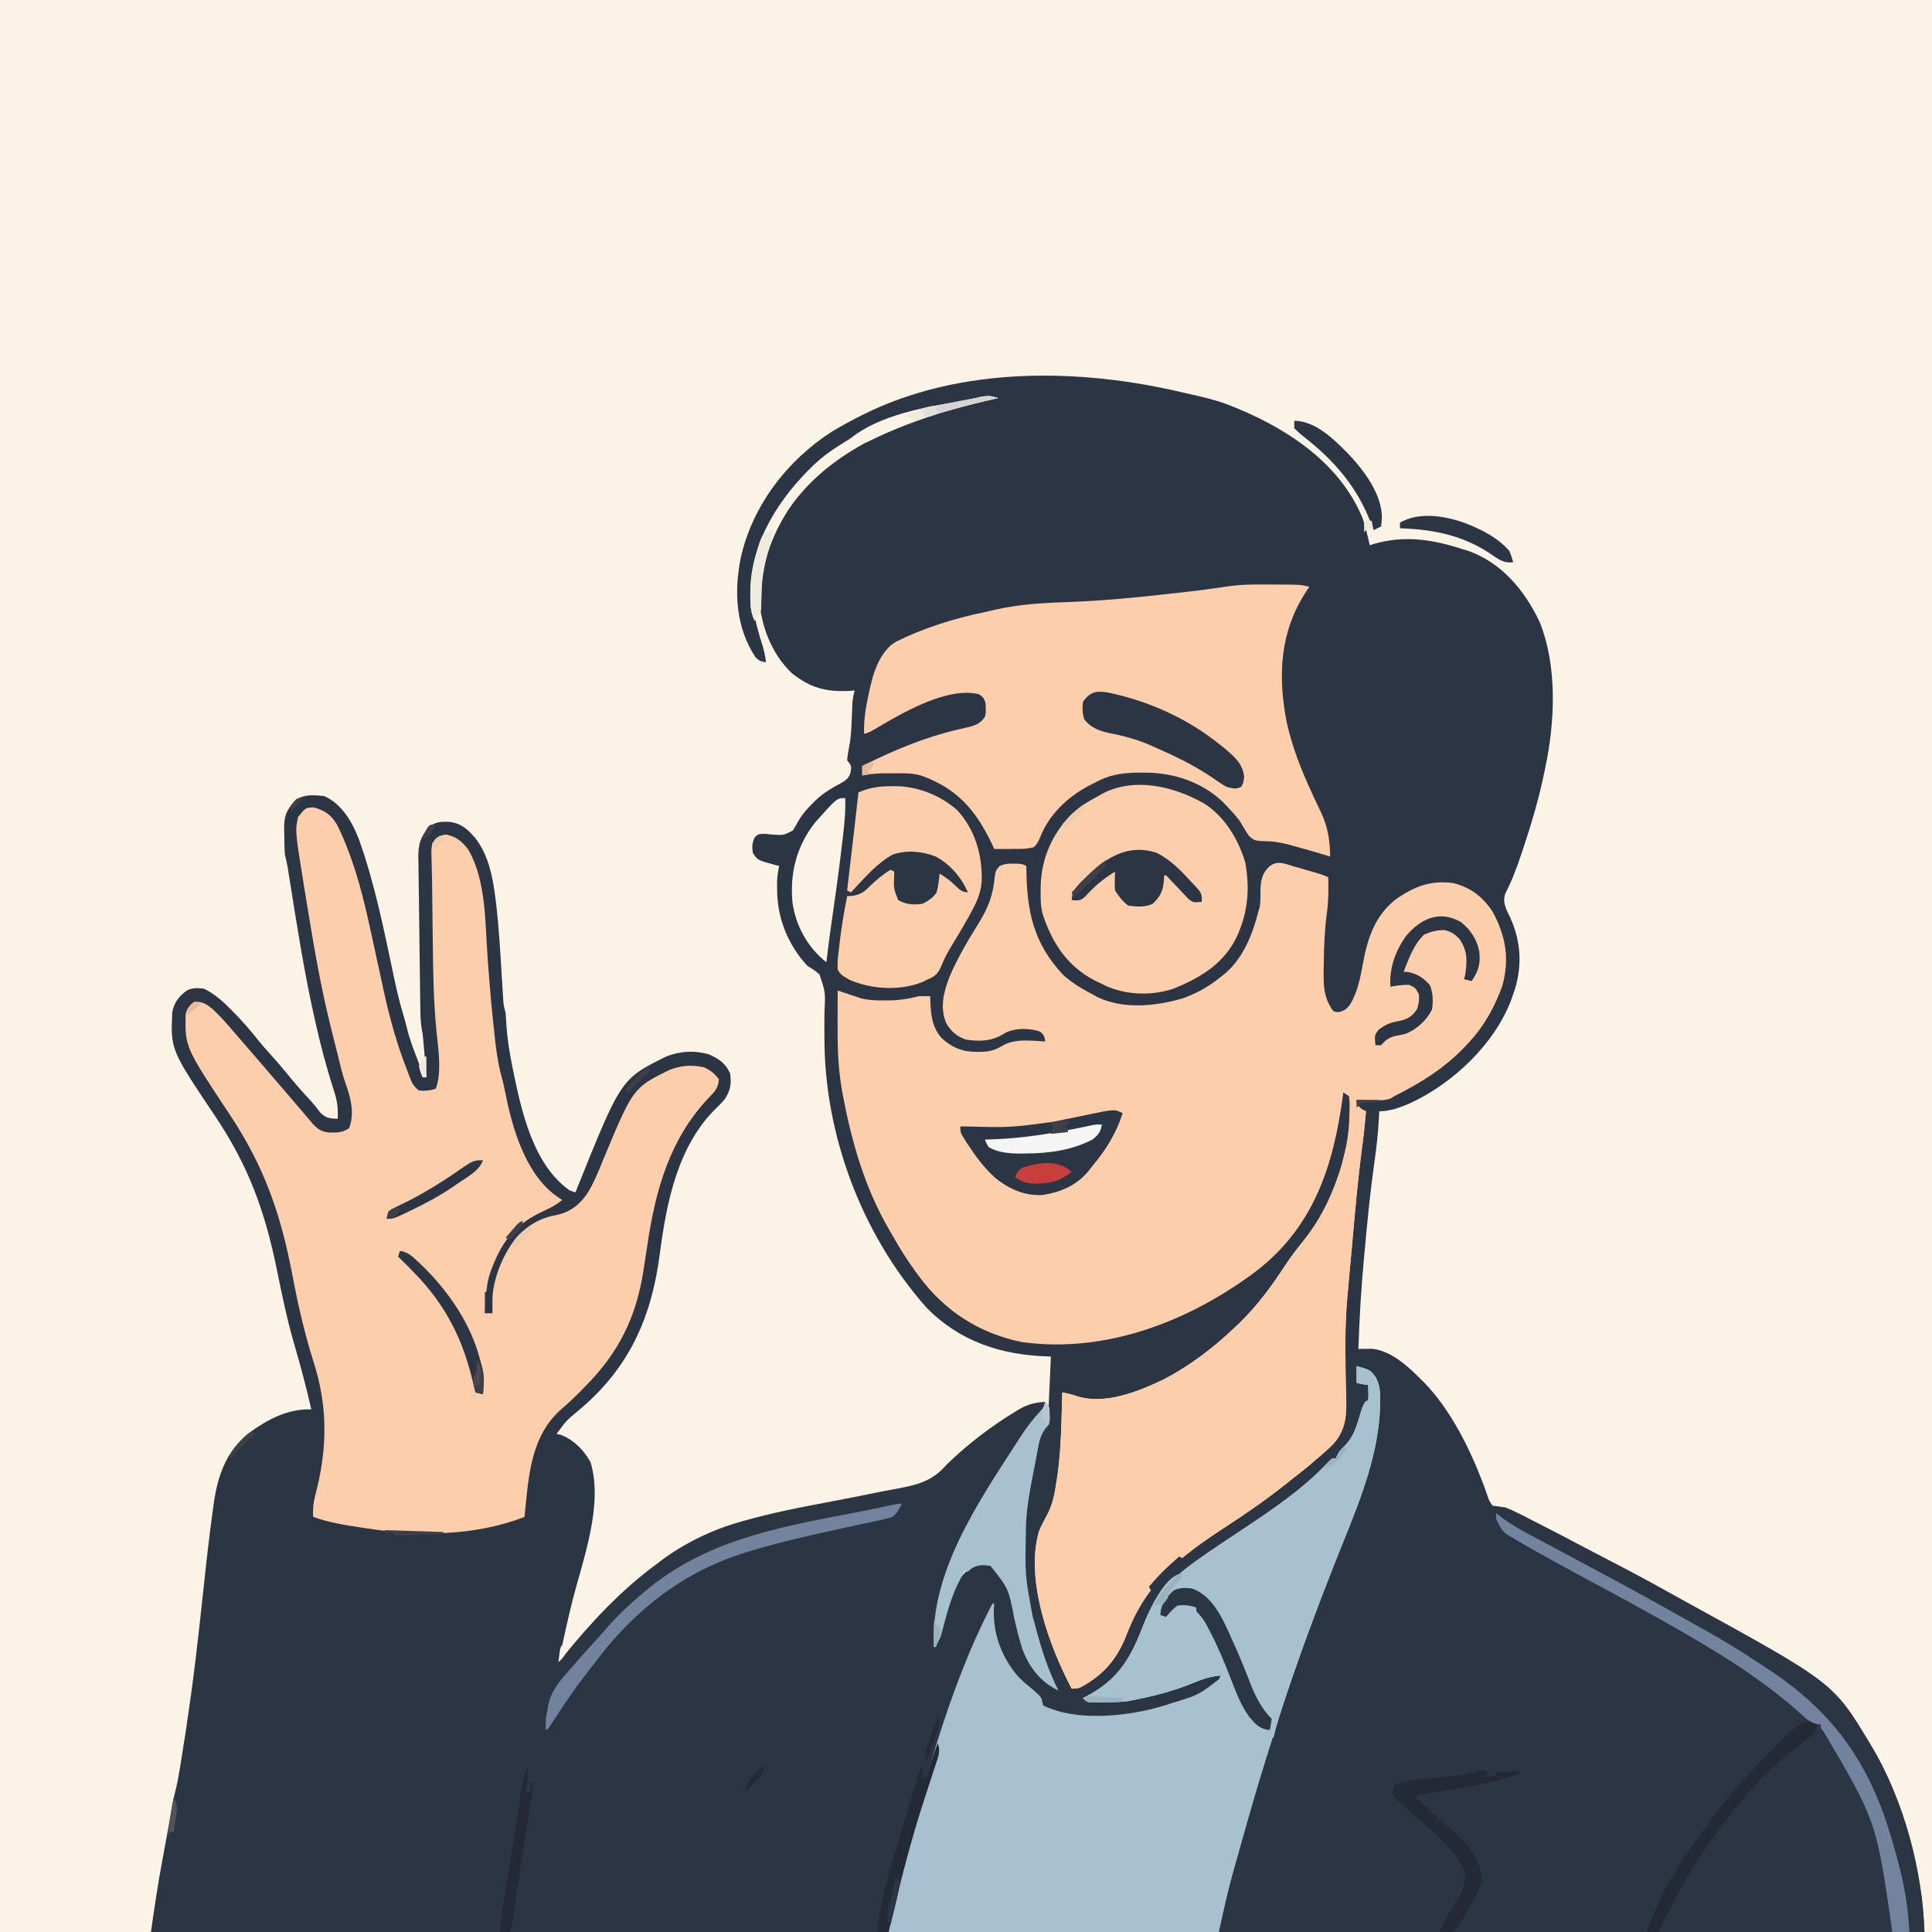 <svg version="1.1" xmlns="http://www.w3.org/2000/svg" width="1024" height="1024">
<path d="M0 0 C337.92 0 675.84 0 1024 0 C1024 337.92 1024 675.84 1024 1024 C686.08 1024 348.16 1024 0 1024 C0 686.08 0 348.16 0 0 Z " fill="#FBF3E5" transform="translate(0,0)"/>
<path d="M0 0 C2.164 0.511 4.333 1.002 6.506 1.476 C13.231 2.949 19.551 4.743 25.913 7.373 C26.761 7.72 27.609 8.067 28.482 8.424 C55.938 19.902 82.64 37.928 94.39 66.439 C95.96 71.127 97.086 75.926 98.163 80.748 C98.821 80.531 99.478 80.314 100.155 80.091 C116.453 75.321 131.29 77.641 147.163 82.748 C148.14 83.047 149.117 83.346 150.124 83.654 C168.042 89.917 180.026 104.416 188.034 121.013 C197.695 144.414 196.373 174.318 191.163 198.748 C190.889 200.098 190.889 200.098 190.609 201.476 C187.823 214.975 183.942 228.057 179.601 241.123 C179.369 241.822 179.138 242.522 178.899 243.243 C176.364 250.869 173.681 258.248 169.968 265.402 C168.371 270.054 170.552 273.86 172.601 278.06 C178.601 291.136 179.144 305.155 174.163 318.748 C173.67 320.175 173.67 320.175 173.167 321.63 C164.21 345.372 141.96 366.222 119.144 376.672 C113.881 378.848 108.917 380.748 103.163 380.748 C103.124 381.958 103.124 381.958 103.085 383.193 C102.674 391.989 101.664 400.595 100.413 409.31 C98.301 424.348 96.863 439.44 95.476 454.56 C95.367 455.717 95.259 456.874 95.147 458.066 C93.636 474.285 92.645 490.465 92.163 506.748 C92.771 506.733 93.379 506.719 94.006 506.705 C94.809 506.694 95.611 506.683 96.439 506.672 C97.232 506.658 98.026 506.643 98.844 506.629 C108.875 507.142 118.57 515.969 125.163 522.748 C125.813 523.377 126.462 524.006 127.132 524.654 C140.95 538.925 151.202 559.457 158.159 577.884 C158.46 578.676 158.762 579.468 159.072 580.284 C159.616 581.757 160.134 583.241 160.619 584.734 C161.357 586.961 161.357 586.961 163.163 589.748 C165.491 590.118 167.825 590.447 170.163 590.748 C173.227 591.988 173.227 591.988 176.304 593.556 C177.447 594.133 178.59 594.71 179.767 595.304 C180.983 595.931 182.198 596.558 183.413 597.185 C184.678 597.829 185.943 598.472 187.209 599.115 C195.622 603.395 203.993 607.757 212.327 612.189 C217.021 614.682 221.743 617.122 226.465 619.561 C236.95 624.983 247.337 630.534 257.622 636.327 C260.56 637.97 263.512 639.59 266.464 641.208 C343.902 683.746 343.902 683.746 363.163 715.748 C363.69 716.613 363.69 716.613 364.229 717.495 C377.438 739.522 384.605 765.852 389.538 790.873 C389.694 791.652 389.85 792.432 390.01 793.235 C391.392 800.793 391.642 807.933 392.163 815.748 C81.963 815.748 -228.237 815.748 -547.837 815.748 C-546.029 803.089 -544.188 790.547 -541.837 777.998 C-541.44 775.853 -541.044 773.708 -540.648 771.563 C-540.392 770.175 -540.135 768.788 -539.878 767.4 C-538.687 760.972 -537.569 754.533 -536.478 748.087 C-536.007 745.635 -535.477 743.27 -534.853 740.857 C-533.768 736.625 -533.027 732.371 -532.337 728.06 C-532.22 727.347 -532.102 726.633 -531.981 725.898 C-530.051 714.079 -528.28 702.236 -526.649 690.373 C-526.546 689.622 -526.443 688.871 -526.336 688.097 C-524.753 676.504 -523.377 664.893 -522.095 653.263 C-521.982 652.243 -521.982 652.243 -521.867 651.203 C-521.184 645.003 -520.506 638.803 -519.845 632.601 C-518.368 618.732 -516.823 604.879 -514.872 591.068 C-514.728 590 -514.584 588.931 -514.436 587.831 C-512.311 573.372 -507.71 560.87 -496.122 551.404 C-486.127 544.16 -475.42 538.357 -462.837 538.748 C-465.504 527.029 -468.546 515.496 -471.954 503.969 C-475.624 491.323 -478.299 478.524 -480.899 465.623 C-487.319 433.933 -495.935 409.91 -514.024 382.998 C-537.413 348.114 -537.413 348.114 -536.54 328.205 C-535.479 322.989 -533.059 319.891 -528.837 316.748 C-525.666 315.162 -523.357 315.407 -519.837 315.748 C-513.979 318.537 -509.373 322.761 -504.899 327.373 C-504.295 327.986 -503.69 328.6 -503.067 329.233 C-498.746 333.673 -494.756 338.309 -490.911 343.169 C-488.806 345.786 -486.602 348.268 -484.337 350.748 C-481.241 354.144 -478.285 357.609 -475.399 361.185 C-471.458 366.058 -467.315 370.698 -463.052 375.291 C-461.275 377.262 -459.707 379.233 -458.149 381.373 C-455.172 384.43 -453.018 384.584 -448.837 384.748 C-448.534 379.286 -449.123 375.051 -450.827 369.87 C-454.869 357.371 -458.206 344.761 -461.024 331.935 C-461.209 331.102 -461.394 330.269 -461.584 329.411 C-466.835 305.561 -470.589 281.411 -474.429 257.301 C-474.6 256.231 -474.772 255.161 -474.948 254.059 C-475.097 253.125 -475.245 252.192 -475.398 251.231 C-475.786 249.034 -476.293 246.909 -476.837 244.748 C-477.104 241.293 -477.114 237.837 -477.149 234.373 C-477.193 232.973 -477.193 232.973 -477.237 231.544 C-477.291 225.719 -476.748 222.363 -472.837 217.748 C-472.177 216.964 -471.517 216.18 -470.837 215.373 C-466.002 212.753 -461.207 213.045 -455.837 213.748 C-446.664 217.901 -441.161 227.376 -437.666 236.436 C-429.102 260.325 -424.182 285.317 -418.955 310.086 C-417.455 317.113 -415.813 324.019 -413.696 330.888 C-413.041 333.068 -412.477 335.275 -411.954 337.49 C-410.761 342.346 -408.994 346.956 -407.212 351.623 C-406.571 353.306 -405.933 354.991 -405.298 356.677 C-405.017 357.412 -404.737 358.146 -404.448 358.903 C-403.837 360.748 -403.837 360.748 -403.837 362.748 C-403.177 362.748 -402.517 362.748 -401.837 362.748 C-402.145 359.039 -402.459 355.331 -402.774 351.623 C-402.905 350.052 -402.905 350.052 -403.038 348.451 C-403.125 347.432 -403.212 346.414 -403.302 345.365 C-403.38 344.433 -403.459 343.5 -403.54 342.54 C-403.802 339.744 -403.802 339.744 -404.343 336.992 C-404.854 333.632 -404.997 330.435 -405.042 327.037 C-405.052 326.394 -405.062 325.75 -405.072 325.087 C-405.104 322.968 -405.129 320.848 -405.153 318.728 C-405.174 317.227 -405.195 315.726 -405.216 314.225 C-405.26 311.07 -405.301 307.916 -405.34 304.761 C-405.388 300.797 -405.442 296.832 -405.498 292.868 C-405.604 285.267 -405.696 277.665 -405.769 270.063 C-405.815 265.415 -405.887 260.768 -405.969 256.121 C-405.997 253.868 -406.025 251.614 -406.052 249.361 C-406.075 248.358 -406.099 247.355 -406.123 246.322 C-406.179 239.361 -405.018 235.195 -400.274 229.873 C-396.799 227.186 -393.503 227.148 -389.224 227.404 C-382.835 228.324 -379.393 231.793 -375.438 236.583 C-368.881 245.445 -366.708 256.429 -365.337 267.185 C-365.217 268.105 -365.096 269.025 -364.972 269.973 C-363.375 283.233 -362.666 296.59 -361.839 309.915 C-361.749 311.335 -361.749 311.335 -361.658 312.784 C-361.545 314.58 -361.436 316.377 -361.331 318.174 C-361.281 318.981 -361.23 319.788 -361.178 320.619 C-361.136 321.323 -361.094 322.026 -361.051 322.751 C-360.829 324.823 -360.353 326.731 -359.837 328.748 C-359.675 330.863 -359.544 332.981 -359.435 335.099 C-358.933 342.576 -357.761 349.784 -356.274 357.123 C-356.145 357.764 -356.016 358.406 -355.883 359.067 C-351.44 380.865 -345.238 409.114 -325.837 422.748 C-324.847 423.078 -323.857 423.408 -322.837 423.748 C-322.555 423.038 -322.273 422.329 -321.982 421.598 C-298.716 363.671 -298.716 363.671 -274.837 351.748 C-267.523 348.841 -259.416 348.355 -251.845 350.658 C-246.735 353.016 -243.133 355.424 -240.837 360.748 C-240.16 366.082 -240.53 369.387 -243.509 374.044 C-244.938 375.877 -246.476 377.447 -248.149 379.06 C-268.64 398.853 -274.624 429.307 -278.126 456.337 C-282.501 490.04 -294.33 516.798 -320.884 539.056 C-327.701 544.716 -327.701 544.716 -332.837 551.748 C-332.012 551.933 -331.187 552.119 -330.337 552.31 C-323.505 555.116 -318.396 560.341 -314.837 566.748 C-308.012 589.525 -318.715 617.913 -324.38 639.943 C-325.954 646.12 -327.355 652.332 -328.712 658.56 C-328.927 659.54 -329.143 660.519 -329.365 661.529 C-329.559 662.432 -329.754 663.336 -329.954 664.267 C-330.125 665.062 -330.297 665.857 -330.473 666.677 C-330.923 668.89 -330.923 668.89 -330.837 671.748 C-330.315 671.093 -329.793 670.438 -329.255 669.763 C-314.686 651.698 -298.6 634.49 -279.837 620.748 C-278.638 619.821 -278.638 619.821 -277.415 618.876 C-265.446 609.941 -251.149 602.907 -236.837 598.748 C-236.066 598.521 -235.294 598.295 -234.5 598.062 C-218.737 593.531 -202.701 590.464 -186.596 587.455 C-177.977 585.833 -169.379 584.111 -160.789 582.339 C-157.782 581.737 -154.769 581.187 -151.751 580.642 C-140.695 578.544 -133.429 576.54 -125.837 567.748 C-114.903 557.22 -102.767 547.842 -89.774 539.998 C-89.097 539.579 -88.419 539.161 -87.721 538.73 C-83.047 536.008 -79.236 535.109 -73.837 534.748 C-74.425 538.221 -75.641 539.925 -78.048 542.458 C-81.71 546.501 -84.612 550.734 -87.462 555.373 C-87.969 556.189 -88.476 557.005 -88.999 557.846 C-90.623 560.473 -92.232 563.109 -93.837 565.748 C-94.372 566.623 -94.906 567.499 -95.457 568.401 C-110.202 592.645 -124.997 617.704 -130.837 645.748 C-131.033 646.589 -131.229 647.431 -131.431 648.298 C-131.921 651.253 -131.932 654.067 -131.899 657.06 C-131.886 658.663 -131.886 658.663 -131.872 660.298 C-131.86 661.107 -131.849 661.915 -131.837 662.748 C-129.65 656.396 -127.63 650.052 -125.899 643.56 C-123.171 633.902 -119.38 626.443 -110.837 620.748 C-106.777 620.071 -104.361 619.681 -100.935 622.08 C-93.262 630.054 -90.942 640.66 -88.899 651.185 C-86.459 663.633 -82.714 675.127 -72.837 683.748 C-71.195 684.787 -69.533 685.798 -67.837 686.748 C-68.2 686.113 -68.564 685.479 -68.938 684.826 C-75.964 671.783 -79.57 657.129 -82.837 642.748 C-83.016 641.986 -83.196 641.225 -83.381 640.441 C-85.237 631.603 -85.275 622.802 -85.274 613.81 C-85.277 612.561 -85.277 612.561 -85.28 611.288 C-85.265 595.657 -83.369 581.001 -79.837 565.748 C-79.464 564.025 -79.091 562.302 -78.72 560.58 C-76.362 550.151 -76.362 550.151 -74.321 548.583 C-71.939 545.638 -72.24 542.221 -72.106 538.58 C-72.066 537.785 -72.026 536.99 -71.985 536.171 C-71.86 533.634 -71.754 531.098 -71.649 528.56 C-71.568 526.839 -71.485 525.119 -71.401 523.398 C-71.198 519.182 -71.013 514.965 -70.837 510.748 C-71.407 510.728 -71.978 510.709 -72.565 510.689 C-97.32 509.835 -119.075 502.876 -136.837 484.748 C-171.085 446.077 -190.971 393.217 -190.872 341.658 C-190.88 338.958 -190.89 336.258 -190.9 333.559 C-190.9 331.714 -190.886 329.869 -190.861 328.024 C-190.309 317.643 -190.309 317.643 -193.518 308.13 C-195.535 306.395 -197.544 305.085 -199.837 303.748 C-210.348 292.379 -215.996 278.187 -215.962 262.685 C-215.964 261.498 -215.967 260.311 -215.97 259.087 C-215.854 256.173 -215.511 253.577 -214.837 250.748 C-215.512 250.577 -216.188 250.407 -216.884 250.232 C-226.383 247.651 -226.383 247.651 -228.837 243.748 C-229.314 240.473 -229.207 238.532 -227.794 235.537 C-225.837 233.748 -225.837 233.748 -222.29 233.708 C-220.889 233.844 -219.488 233.982 -218.087 234.123 C-212.491 234.455 -212.491 234.455 -207.649 231.958 C-206.569 230.256 -205.55 228.513 -204.583 226.744 C-202.503 223.174 -200.057 220.469 -197.149 217.56 C-196.642 217.049 -196.135 216.538 -195.612 216.011 C-191.288 211.838 -186.516 209.169 -181.228 206.337 C-178.73 204.676 -177.875 203.812 -176.962 200.998 C-176.513 197.598 -176.513 197.598 -178.837 194.748 C-178.53 191.491 -177.957 188.356 -177.325 185.15 C-176.552 179.762 -176.443 174.35 -176.231 168.916 C-176.194 168.053 -176.157 167.191 -176.118 166.302 C-176.088 165.523 -176.058 164.745 -176.026 163.942 C-175.84 161.782 -175.423 159.831 -174.837 157.748 C-175.925 157.817 -177.013 157.887 -178.134 157.958 C-190.266 158.5 -198.432 156.238 -208.149 148.56 C-219.101 138.085 -224.893 122.731 -225.448 107.755 C-225.569 83.524 -214.853 63.73 -198.149 46.623 C-172.713 21.621 -136.891 10.201 -102.837 2.748 C-113.643 4.025 -113.643 4.025 -124.306 6.134 C-126.36 6.632 -128.425 7.082 -130.493 7.517 C-162.104 14.282 -195.114 30.095 -213.255 58.064 C-218.895 67.631 -223.911 76.953 -226.837 87.748 C-227.173 88.902 -227.173 88.902 -227.517 90.08 C-231.39 105.652 -228.282 119.686 -223.482 134.574 C-222.682 137.269 -222.197 139.961 -221.837 142.748 C-224.4 142.377 -225.591 142.006 -227.399 140.103 C-237.803 124.413 -238.865 105.611 -235.245 87.541 C-229.113 59.776 -210.575 35.723 -186.876 20.487 C-182.301 17.709 -177.603 15.181 -172.837 12.748 C-172.201 12.423 -171.565 12.098 -170.91 11.763 C-119.021 -14.355 -55.221 -13.259 0 0 Z " fill="#2B3544" transform="translate(627.837,208.252)"/>
<path d="M0 0 C1.476 0.42 2.953 0.838 4.43 1.254 C5.912 1.688 7.394 2.125 8.875 2.562 C9.633 2.784 10.391 3.005 11.172 3.232 C16.75 4.875 16.75 4.875 19 6 C19.201 12.326 19.136 18.5 18.283 24.78 C17.102 33.517 16.723 42.229 16.646 51.036 C16.632 52.416 16.612 53.796 16.584 55.175 C16.436 63.2 16.56 69.178 21 76 C22.039 77.225 22.039 77.225 24.25 77.438 C27.563 76.91 28.842 75.727 30.812 73.055 C34.628 66.453 36.042 59.038 37.396 51.623 C39.903 37.91 43.984 25.694 55.609 17.062 C65.351 10.604 73.138 7.6 85 9 C94.383 11.277 100.595 16.074 106 24 C113.088 37.01 115.309 49.256 111.168 63.797 C107.214 74.641 101.859 84.492 94 93 C93.189 93.891 92.378 94.781 91.543 95.699 C80.648 107.137 68.036 114.965 54 122 C53.368 122.4 52.737 122.799 52.086 123.211 C48.725 124.482 45.289 124.206 41.75 124.125 C41.005 124.116 40.26 124.107 39.492 124.098 C37.661 124.074 35.831 124.038 34 124 C34.195 125.95 34.195 125.95 35 128 C37.002 129.147 37.002 129.147 39 130 C38.485 136.126 37.873 142.219 37.049 148.311 C34.625 166.346 33.082 184.477 31.482 202.6 C31.113 206.768 30.724 210.935 30.326 215.101 C29.972 218.858 29.641 222.616 29.312 226.375 C29.245 227.117 29.178 227.859 29.109 228.624 C28.192 238.976 27.966 249.202 28.121 259.594 C28.139 261.98 28.156 264.366 28.173 266.752 C28.205 271.402 28.336 276.035 28.521 280.681 C28.72 290.715 28.64 298.37 21.806 306.202 C18.698 309.351 15.437 312.217 12 315 C11.018 315.859 10.036 316.719 9.024 317.604 C6.427 319.85 3.73 321.917 1 324 C-0.351 325.075 -1.7 326.152 -3.047 327.23 C-13.336 335.423 -23.978 342.837 -35 350 C-59.189 365.812 -77.129 379.342 -87.767 407.133 C-92.787 420.099 -99.718 428.466 -112.055 435.188 C-114 436 -114 436 -117 436 C-128.903 413.429 -141.703 378.58 -134.357 352.738 C-133.055 349.501 -131.415 346.486 -129.75 343.426 C-126.898 337.843 -125.924 332.158 -125 326 C-124.808 324.726 -124.616 323.453 -124.418 322.141 C-122.488 307.857 -122.364 293.39 -122 279 C-119.236 279.519 -116.719 280.099 -114.059 281.039 C-99.212 285.703 -81.393 278.463 -68 272 C-54.351 264.869 -42.155 255.579 -31 245 C-30.104 244.157 -29.208 243.314 -28.285 242.445 C-18.682 233.152 -11.086 222.822 -3.824 211.659 C-0.901 207.213 2.27 203.064 5.625 198.938 C13.925 188.623 19.692 177.556 24 165 C24.512 163.529 24.512 163.529 25.035 162.027 C26.034 158.894 26.827 155.768 27.562 152.562 C27.936 150.956 27.936 150.956 28.316 149.316 C29.638 142.906 30.205 136.712 30.25 130.188 C30.271 129.425 30.291 128.663 30.312 127.877 C30.365 125.421 30.365 125.421 30 122 C29.01 121.34 28.02 120.68 27 120 C26.925 120.563 26.85 121.126 26.772 121.706 C21.747 158.981 11.359 191.346 -19.579 215.04 C-54.773 241.308 -98.882 258.516 -143.438 252.312 C-165.999 247.664 -184.18 235.998 -197.875 217.5 C-198.647 216.462 -198.647 216.462 -199.435 215.403 C-204.036 209.118 -208.141 202.615 -211.966 195.833 C-212.647 194.626 -213.334 193.424 -214.03 192.226 C-226.547 170.633 -233.638 146.217 -238.188 121.812 C-238.354 120.935 -238.521 120.058 -238.693 119.154 C-240.968 106.536 -241.139 93.96 -241.062 81.188 C-241.057 79.705 -241.053 78.223 -241.049 76.74 C-241.038 73.16 -241.021 69.58 -241 66 C-240.432 66.193 -239.863 66.387 -239.277 66.586 C-236.855 67.403 -234.428 68.202 -232 69 C-230.842 69.387 -229.685 69.773 -228.492 70.172 C-224.289 71.169 -220.427 71.301 -216.125 71.25 C-215.33 71.246 -214.535 71.242 -213.716 71.238 C-208.208 71.157 -203.333 70.422 -198 69 C-196 68.961 -193.999 68.955 -192 69 C-191.974 69.846 -191.948 70.691 -191.922 71.562 C-191.538 79.248 -191.023 85.683 -185.613 91.488 C-180.059 96.43 -174.621 98.563 -167.25 98.5 C-166.538 98.499 -165.827 98.499 -165.093 98.498 C-160.774 98.376 -157.794 97.75 -154.125 95.5 C-147.226 91.277 -138.785 92.618 -131 93 C-131.528 89.905 -131.528 89.905 -133.68 87.777 C-139.254 85.91 -146.172 85.772 -151.582 88.121 C-152.359 88.576 -153.137 89.031 -153.938 89.5 C-160.07 93.001 -166.112 93 -173 92 C-177.899 90.352 -180.918 87.702 -183.5 83.25 C-186.922 75.046 -184.905 67.033 -181.831 58.974 C-177.704 49.172 -172.254 39.877 -166.625 30.875 C-161.142 22.087 -158.597 15.47 -157.688 5.039 C-157 2 -157 2 -155.258 0.102 C-152.595 -1.197 -150.825 -1.338 -147.875 -1.25 C-146.572 -1.227 -146.572 -1.227 -145.242 -1.203 C-143 -1 -143 -1 -141 0 C-140.996 0.648 -140.992 1.297 -140.988 1.965 C-140.742 24.108 -137.19 40.97 -121.57 57.648 C-116.858 61.96 -111.633 65.039 -106 68 C-105.038 68.53 -104.077 69.06 -103.086 69.605 C-89.288 76.104 -71.897 74.292 -57.664 69.992 C-49.775 67.092 -43.461 63.368 -37 58 C-36.031 57.219 -36.031 57.219 -35.043 56.422 C-25.764 48.127 -20.967 35.766 -18 24 C-17.804 23.37 -17.608 22.739 -17.406 22.09 C-16.799 18.968 -16.96 15.863 -16.938 12.688 C-16.729 7.659 -16.164 4.076 -12.438 0.438 C-8.284 -3.047 -4.734 -1.5 0 0 Z " fill="#FCCEAC" transform="translate(685,459)"/>
<path d="M0 0 C5.801 1.73 9.155 3.954 12.188 9.188 C14.653 14.024 16.702 18.965 18.562 24.062 C19.114 25.522 19.114 25.522 19.676 27.012 C25.726 43.979 29.206 61.82 33.059 79.387 C33.275 80.373 33.492 81.36 33.716 82.376 C34.795 87.29 35.867 92.206 36.923 97.125 C40.021 111.419 43.847 125.24 49.188 138.875 C49.474 139.636 49.76 140.397 50.055 141.182 C50.338 141.912 50.622 142.642 50.914 143.395 C51.16 144.031 51.406 144.668 51.659 145.323 C52.713 147.352 53.788 148.622 55.562 150.062 C58.995 150.349 61.287 150.154 64.562 149.062 C67.846 140.182 65.774 127.471 64.866 118.229 C63.352 102.791 63.13 87.351 62.962 71.854 C62.921 68.339 62.87 64.825 62.82 61.311 C62.745 55.95 62.686 50.589 62.64 45.228 C62.6 40.815 62.526 36.406 62.399 31.995 C62.381 31.107 62.362 30.22 62.342 29.305 C62.308 27.722 62.259 26.138 62.192 24.556 C62.137 21.153 62.319 19.39 64.376 16.62 C66.562 15.062 66.562 15.062 69.812 14.375 C75.262 15.374 78.107 17.8 81.562 22.062 C91.486 38.73 90.635 61.902 92.062 80.625 C93.75 102.629 93.75 102.629 96.129 124.566 C96.311 126.027 96.311 126.027 96.497 127.518 C97.232 133.163 98.199 138.635 99.766 144.117 C100.395 146.442 100.905 148.71 101.359 151.07 C105.072 170.065 112.041 194.156 128.438 206 C129.469 206.681 130.5 207.361 131.562 208.062 C127.955 211.073 123.959 212.875 119.75 214.875 C105.461 221.91 99.032 231.161 93.508 246.215 C91.88 251.12 91.297 255.653 91 260.812 C90.935 261.859 90.935 261.859 90.869 262.926 C90.764 264.638 90.663 266.35 90.562 268.062 C91.882 268.062 93.202 268.062 94.562 268.062 C94.475 267.15 94.475 267.15 94.387 266.219 C93.694 252.76 99.024 238.281 107.371 227.789 C113.078 221.611 119.816 217.616 128.125 216.125 C135.219 214.746 140.33 211.024 144.473 205.188 C148.228 199.351 150.708 193.035 153.312 186.625 C169.153 148.605 169.153 148.605 188.562 139.062 C194.762 136.711 200.255 136.349 206.75 137.75 C210.216 139.367 212.233 141.027 214.562 144.062 C214.385 148.726 212.249 150.837 209.062 154.062 C188.748 175.517 181.049 202.576 176.812 231.125 C176.377 233.962 175.938 236.799 175.497 239.635 C175.228 241.376 174.963 243.118 174.702 244.861 C170.893 270.089 161.623 288.935 143.562 307.062 C142.771 307.88 141.98 308.697 141.164 309.539 C138.045 312.732 134.829 315.724 131.438 318.625 C114.51 333.258 113.732 355.082 111.562 376.062 C85.112 386.342 55.339 386.381 27.562 382.062 C26.795 381.95 26.027 381.838 25.236 381.722 C16.491 380.434 7.926 379.025 -0.438 376.062 C-0.739 371.646 -0.268 368.032 0.875 363.75 C7.108 339.829 7.376 317.63 -0.223 293.969 C-4.927 279.035 -8.447 263.917 -11.336 248.54 C-17.528 215.785 -26.212 190.64 -44.613 162.888 C-68.363 127.062 -68.363 127.062 -68.074 109.699 C-67.28 106.41 -66.085 105.122 -63.438 103.062 C-59.07 102.765 -56.71 104.418 -53.5 107.125 C-49.502 110.86 -45.966 114.889 -42.438 119.062 C-40.936 120.799 -39.429 122.532 -37.922 124.264 C-31.563 131.579 -25.249 138.933 -18.948 146.298 C-16.321 149.367 -13.692 152.433 -11.062 155.5 C-10.117 156.603 -9.172 157.706 -8.227 158.809 C-7.774 159.336 -7.321 159.863 -6.855 160.406 C-5.844 161.587 -4.838 162.772 -3.834 163.96 C-3.305 164.584 -2.776 165.208 -2.23 165.852 C-1.751 166.42 -1.272 166.988 -0.778 167.573 C1.757 170.39 3.924 171.88 7.734 172.305 C11.83 172.425 15.085 172.459 18.562 170.062 C21.699 162.279 19.375 153.566 16.637 146.082 C14.89 141.172 13.776 136.125 12.562 131.062 C11.938 128.604 11.313 126.146 10.688 123.688 C9.971 120.814 9.265 117.939 8.562 115.062 C8.374 114.298 8.186 113.534 7.992 112.746 C2.709 91.086 -0.829 69.052 -4.438 47.062 C-4.612 46.001 -4.787 44.94 -4.967 43.847 C-10.072 12.391 -10.072 12.391 -8.438 5.062 C-4.422 0.08 -4.422 0.08 0 0 Z " fill="#FCCEAC" transform="translate(166.438,427.938)"/>
<path d="M0 0 C7.322 2.075 7.322 2.075 10.234 6.051 C12.488 10.369 12.611 14.328 12.5 19.125 C12.485 20 12.47 20.874 12.455 21.776 C11.521 50.998 -1.266 78.384 -11.82 105.198 C-23.985 136.123 -35.396 167.307 -45.111 199.095 C-46.2 202.654 -47.318 206.202 -48.438 209.75 C-52.977 224.233 -57.131 238.832 -61.229 253.446 C-61.741 255.265 -62.254 257.084 -62.771 258.903 C-63.54 261.615 -64.302 264.329 -65.062 267.043 C-65.283 267.817 -65.504 268.59 -65.732 269.387 C-68.549 279.515 -70.663 289.718 -73 300 C-130.75 300 -188.5 300 -248 300 C-247.333 294.66 -246.614 289.912 -245.355 284.75 C-245.108 283.734 -245.108 283.734 -244.855 282.697 C-244.307 280.463 -243.749 278.231 -243.188 276 C-242.99 275.214 -242.793 274.429 -242.59 273.62 C-230.216 224.6 -216.5 170.908 -193 126 C-192.67 126 -192.34 126 -192 126 C-192.07 126.753 -192.139 127.506 -192.211 128.281 C-192.901 141.825 -187.988 154.806 -179 165 C-176.442 167.481 -173.766 169.757 -171 172 C-167.104 175.497 -167.104 175.497 -166.562 178.125 C-166.377 178.744 -166.191 179.362 -166 180 C-146.654 189.259 -117.307 185.407 -97.601 178.589 C-83.545 174.295 -83.545 174.295 -72.691 165.824 C-72.463 165.222 -72.235 164.62 -72 164 C-77.176 164.545 -81.523 165.814 -86.312 167.875 C-96.688 172.164 -106.985 174.834 -118 177 C-118.928 177.189 -119.856 177.379 -120.812 177.574 C-125.134 178.152 -129.394 178.184 -133.75 178.188 C-134.612 178.2 -135.475 178.212 -136.363 178.225 C-137.187 178.227 -138.011 178.228 -138.859 178.23 C-139.607 178.235 -140.354 178.239 -141.124 178.243 C-143 178 -143 178 -145 176 C-144.287 175.636 -143.574 175.273 -142.84 174.898 C-126.084 166.103 -119.427 154.325 -112.797 136.824 C-107.365 122.864 -98.17 112.616 -86.062 104.062 C-85.3 103.517 -84.538 102.972 -83.753 102.411 C-76.154 97.022 -68.387 91.887 -60.623 86.739 C-44.389 75.968 -27.937 64.851 -14.602 50.512 C-13 49 -13 49 -11 49 C-10.738 48.408 -10.477 47.817 -10.207 47.207 C-8.938 44.887 -7.582 43.515 -5.688 41.688 C-1.325 36.88 0.164 31.489 1.957 25.391 C3 22 3 22 4.129 19.812 C5.169 17.649 5.204 16.135 5.125 13.75 C5.084 12.513 5.043 11.275 5 10 C3.35 9.67 1.7 9.34 0 9 C0 6.03 0 3.06 0 0 Z " fill="#A8C1D0" transform="translate(719,724)"/>
<path d="M0 0 C-2.558 6.047 -7.441 10.441 -12 15 C-19.024 22.29 -25.955 29.633 -32.164 37.637 C-34.122 40.157 -36.149 42.608 -38.188 45.062 C-54.125 62.049 -54.125 62.049 -62.438 82.375 C-62.293 83.571 -62.149 84.768 -62 86 C-61.918 86.784 -61.835 87.567 -61.75 88.375 C-60.685 90.683 -59.291 90.931 -57 92 C-55.202 92.905 -53.404 93.81 -51.605 94.715 C-49.466 95.789 -47.327 96.863 -45.188 97.938 C-44.12 98.476 -43.052 99.014 -41.951 99.568 C-36.691 102.207 -31.447 104.77 -26 107 C-27.504 111.147 -30.372 112.96 -33.938 115.25 C-34.57 115.666 -35.202 116.082 -35.854 116.511 C-40.388 119.447 -45.019 122.207 -49.684 124.93 C-50.272 125.274 -50.861 125.619 -51.468 125.974 C-54.425 127.703 -57.389 129.419 -60.367 131.114 C-70.858 137.194 -79.956 143.071 -84 155 C-89.032 177.179 -86 206.257 -86 227 C-126.26 227 -166.52 227 -208 227 C-203.275 194.712 -198.431 162.766 -192.178 130.795 C-191.687 128.278 -191.2 125.76 -190.717 123.241 C-190.032 119.679 -189.329 116.12 -188.621 112.562 C-188.417 111.486 -188.213 110.409 -188.003 109.299 C-186.848 103.611 -185.66 99.535 -182 95 C-181.539 94.409 -181.078 93.817 -180.603 93.208 C-179.976 92.481 -179.976 92.481 -179.336 91.738 C-178.859 91.182 -178.381 90.626 -177.889 90.053 C-177.39 89.479 -176.89 88.904 -176.375 88.312 C-175.85 87.705 -175.325 87.097 -174.784 86.47 C-170.677 81.732 -166.482 77.081 -162.242 72.461 C-160.23 70.252 -158.263 68.013 -156.312 65.75 C-150.686 59.296 -144.552 53.503 -138 48 C-137.49 47.565 -136.979 47.131 -136.454 46.683 C-104.749 19.815 -66.905 12.712 -27.084 5.143 C-19.607 3.719 -12.165 2.199 -4.733 0.555 C-2 0 -2 0 0 0 Z " fill="#2B3544" transform="translate(478,797)"/>
<path d="M0 0 C2.139 0.019 4.277 0.021 6.416 0.02 C17.72 0.061 17.72 0.061 22.547 1.206 C22.099 1.861 21.652 2.515 21.191 3.19 C6.89 24.779 5.643 48.168 10.578 73.217 C13.417 86.057 18.194 98.19 23.699 110.1 C24.242 111.281 24.784 112.461 25.344 113.678 C26.405 115.961 27.488 118.233 28.597 120.494 C32.328 128.441 33.469 135.443 33.547 144.206 C32.289 143.814 31.03 143.422 29.734 143.018 C24.563 141.481 19.376 140.002 14.172 138.581 C13.345 138.353 12.519 138.126 11.667 137.891 C6.94 136.648 2.715 136.012 -2.203 136.018 C-5.705 135.853 -6.957 135.692 -9.489 133.214 C-11.287 130.612 -12.862 127.938 -14.453 125.206 C-16.632 122.385 -18.988 119.779 -21.453 117.206 C-22.023 116.61 -22.593 116.015 -23.18 115.401 C-34.562 104.504 -49.772 99.618 -65.203 99.706 C-66.937 99.714 -66.937 99.714 -68.706 99.723 C-77.351 99.904 -83.837 100.92 -91.453 105.206 C-92.482 105.725 -93.511 106.245 -94.571 106.78 C-105.697 112.732 -115.569 122.018 -120.163 134.066 C-121.063 136.177 -121.814 137.59 -123.453 139.206 C-127.031 140.223 -130.503 140.185 -134.203 140.143 C-135.679 140.167 -135.679 140.167 -137.184 140.192 C-139.608 140.227 -142.029 140.231 -144.453 140.206 C-144.95 139.155 -145.446 138.105 -145.957 137.022 C-154.503 119.227 -164.493 107.896 -183.453 101.206 C-188.344 99.817 -193.347 100.059 -198.391 100.081 C-199.712 100.075 -199.712 100.075 -201.061 100.069 C-205.639 100.076 -209.949 100.271 -214.453 101.206 C-214.453 99.556 -214.453 97.906 -214.453 96.206 C-196.656 87.291 -179.487 80.202 -160 76.029 C-155.472 74.998 -152.206 74.243 -149.453 70.206 C-148.865 67.961 -148.865 67.961 -149.016 65.643 C-149.017 64.879 -149.018 64.114 -149.02 63.327 C-149.561 60.68 -150.278 59.786 -152.453 58.206 C-168.47 54.142 -190.87 66.819 -204.266 74.581 C-205.386 75.249 -206.506 75.916 -207.66 76.604 C-210.453 78.206 -210.453 78.206 -213.453 79.206 C-213.644 73.077 -212.998 67.517 -211.766 61.518 C-211.587 60.644 -211.409 59.77 -211.225 58.869 C-208.927 48.146 -206.318 36.772 -196.641 30.335 C-181.75 23.017 -165.882 17.995 -149.641 14.666 C-147.412 14.197 -145.201 13.673 -142.985 13.147 C-129.999 10.258 -117.121 9.714 -103.882 9.236 C-87.236 8.611 -70.755 7.06 -54.203 5.206 C-53.02 5.074 -51.837 4.942 -50.618 4.806 C-35.718 3.149 -35.718 3.149 -20.879 1.03 C-13.922 -0.003 -7.014 -0.063 0 0 Z " fill="#FCCEAC" transform="translate(671.453,309.794)"/>
<path d="M0 0 C12.519 6.094 24.753 12.672 36.97 19.346 C39.828 20.906 42.689 22.46 45.551 24.012 C58.347 30.956 71.081 38.009 83.757 45.17 C85.942 46.403 88.128 47.632 90.317 48.857 C105.138 57.162 119.314 65.927 133 76 C133.605 76.441 134.21 76.881 134.833 77.335 C141.188 81.967 147.317 86.837 153.375 91.848 C157.19 94.976 161.087 97.995 165 101 C164.44 104.562 163.337 105.923 160.535 108.137 C159.822 108.709 159.11 109.282 158.375 109.872 C157.612 110.471 156.849 111.07 156.062 111.688 C154.498 112.948 152.934 114.209 151.371 115.473 C150.236 116.386 150.236 116.386 149.078 117.317 C135.529 128.293 124.782 141.165 114.429 155.083 C113.226 156.697 112.007 158.299 110.785 159.898 C98.892 175.707 89.821 193.358 81 211 C45.03 211 9.06 211 -28 211 C-20 197 -20 197 -16.5 191.125 C-14.084 186.571 -12.584 183.092 -14 178 C-18.118 168.174 -24.588 160.882 -32.605 154.066 C-35.772 151.334 -38.857 148.517 -41.938 145.688 C-42.518 145.159 -43.098 144.631 -43.696 144.087 C-47.883 140.234 -47.883 140.234 -49 138 C-45.605 137.372 -42.209 136.748 -38.812 136.125 C-37.798 135.939 -36.784 135.752 -35.739 135.56 C-30.627 134.629 -25.525 133.76 -20.375 133.062 C-5.583 130.8 12.867 127.759 24.098 116.988 C27.943 111.536 27.476 106.055 26.483 99.684 C25.73 95.61 24.915 91.554 24.062 87.5 C23.908 86.755 23.753 86.01 23.593 85.243 C18.504 60.921 11.299 37.285 3.454 13.725 C3.224 13.028 2.993 12.332 2.756 11.614 C2.13 9.726 1.499 7.84 0.867 5.954 C0 3 0 3 0 0 Z " fill="#2B3544" transform="translate(798,813)"/>
<path d="M0 0 C1.176 1.207 1.176 1.207 2.375 2.438 C4.72 4.987 4.72 4.987 7 6 C6.485 12.126 5.873 18.219 5.049 24.311 C2.625 42.346 1.082 60.477 -0.518 78.6 C-0.887 82.768 -1.276 86.935 -1.674 91.101 C-2.028 94.858 -2.359 98.616 -2.688 102.375 C-2.755 103.117 -2.822 103.859 -2.891 104.624 C-3.808 114.976 -4.034 125.202 -3.879 135.594 C-3.861 137.98 -3.844 140.366 -3.827 142.752 C-3.795 147.402 -3.664 152.035 -3.479 156.681 C-3.28 166.715 -3.36 174.37 -10.194 182.202 C-13.302 185.351 -16.563 188.217 -20 191 C-21.473 192.289 -21.473 192.289 -22.976 193.604 C-25.573 195.85 -28.27 197.917 -31 200 C-32.351 201.075 -33.7 202.152 -35.047 203.23 C-45.336 211.423 -55.978 218.837 -67 226 C-91.189 241.812 -109.129 255.342 -119.767 283.133 C-124.787 296.099 -131.718 304.466 -144.055 311.188 C-146 312 -146 312 -149 312 C-160.903 289.429 -173.703 254.58 -166.357 228.738 C-165.055 225.501 -163.415 222.486 -161.75 219.426 C-158.898 213.843 -157.924 208.158 -157 202 C-156.808 200.726 -156.616 199.453 -156.418 198.141 C-154.488 183.857 -154.364 169.39 -154 155 C-151.236 155.519 -148.719 156.099 -146.059 157.039 C-131.212 161.703 -113.393 154.463 -100 148 C-86.351 140.869 -74.155 131.579 -63 121 C-62.104 120.157 -61.208 119.314 -60.285 118.445 C-50.682 109.152 -43.086 98.822 -35.824 87.659 C-32.901 83.213 -29.73 79.064 -26.375 74.938 C-18.075 64.623 -12.308 53.556 -8 41 C-7.657 40.014 -7.314 39.028 -6.961 38.012 C-3.042 25.731 -0.943 12.83 0 0 Z " fill="#FCCEAC" transform="translate(717,583)"/>
<path d="M0 0 C0.453 0.364 0.906 0.728 1.372 1.104 C6.856 5.38 12.61 8.696 18.75 11.938 C19.786 12.492 20.823 13.046 21.891 13.617 C24.11 14.803 26.331 15.987 28.553 17.167 C33.786 19.949 39.007 22.751 44.23 25.552 C46.008 26.504 47.785 27.456 49.562 28.407 C67.05 37.77 84.487 47.195 101.727 57.008 C104.939 58.836 108.159 60.648 111.398 62.43 C120.514 67.451 129.273 72.898 137.949 78.645 C139.908 79.939 141.875 81.221 143.844 82.5 C179.189 105.578 198.462 133.36 210 174 C210.415 175.424 210.831 176.849 211.246 178.273 C215.471 192.929 217.972 206.575 219 222 C175.11 222 131.22 222 86 222 C94.156 197.532 110.474 174.603 127 155 C127.783 154.067 127.783 154.067 128.582 153.115 C138.132 141.786 147.886 131.601 159.668 122.578 C160.779 121.719 161.89 120.86 163 120 C163.581 119.56 164.162 119.12 164.76 118.666 C166.23 117.513 167.623 116.262 169 115 C169 114.01 169 113.02 169 112 C167.517 110.49 167.517 110.49 165.438 109.062 C161.864 106.407 158.367 103.695 154.917 100.882 C133.975 83.861 111.454 70.232 88 57 C87.037 56.455 86.074 55.909 85.082 55.348 C73.092 48.561 61.036 41.913 48.875 35.438 C39.944 30.68 31.06 25.853 22.25 20.875 C21.328 20.355 20.406 19.835 19.457 19.299 C16.962 17.881 14.478 16.447 12 15 C11.233 14.555 10.466 14.11 9.676 13.652 C8.963 13.225 8.25 12.799 7.516 12.359 C6.584 11.806 6.584 11.806 5.634 11.241 C2.68 8.998 1.494 6.361 0 3 C0 2.01 0 1.02 0 0 Z " fill="#2B3544" transform="translate(793,802)"/>
<path d="M0 0 C10.958 6.861 18.208 19.007 21.889 31.183 C24.117 43.823 23.645 55.243 18.889 67.183 C18.6 67.919 18.311 68.655 18.014 69.413 C11.245 84.551 -1.377 92.223 -16.111 98.183 C-27.659 102.078 -40.95 101.631 -52.021 96.718 C-53.041 96.211 -54.061 95.705 -55.111 95.183 C-56.141 94.686 -57.171 94.19 -58.232 93.679 C-72.603 86.082 -80.585 73.741 -85.503 58.587 C-86.528 54.537 -86.6 50.593 -86.549 46.433 C-86.541 45.559 -86.532 44.685 -86.524 43.784 C-86.153 29.464 -80.671 16.737 -70.799 6.308 C-66.3 2.098 -61.573 -1.001 -56.111 -3.817 C-55.277 -4.305 -54.443 -4.792 -53.584 -5.294 C-36.508 -14.065 -15.799 -8.962 0 0 Z " fill="#FCCEAC" transform="translate(638.111,425.817)"/>
<path d="M0 0 C7.322 2.075 7.322 2.075 10.234 6.051 C12.488 10.369 12.611 14.328 12.5 19.125 C12.478 20.437 12.478 20.437 12.455 21.776 C11.521 50.998 -1.266 78.384 -11.82 105.198 C-21.009 128.556 -29.802 152.063 -37.75 175.875 C-38.157 177.093 -38.563 178.311 -38.982 179.565 C-40.881 185.338 -42.632 191.078 -44 197 C-44.66 197 -45.32 197 -46 197 C-46 196.01 -46 195.02 -46 194 C-46.744 193.749 -47.488 193.497 -48.254 193.238 C-58.895 188.44 -63.018 175.306 -66.875 165.188 C-67.246 164.136 -67.618 163.084 -68 162 C-68.99 163.98 -69.98 165.96 -71 168 C-71.66 167.67 -72.32 167.34 -73 167 C-72.67 166.01 -72.34 165.02 -72 164 C-77.176 164.545 -81.523 165.814 -86.312 167.875 C-96.688 172.164 -106.985 174.834 -118 177 C-118.928 177.189 -119.856 177.379 -120.812 177.574 C-125.134 178.152 -129.394 178.184 -133.75 178.188 C-134.612 178.2 -135.475 178.212 -136.363 178.225 C-137.187 178.227 -138.011 178.228 -138.859 178.23 C-139.607 178.235 -140.354 178.239 -141.124 178.243 C-143 178 -143 178 -145 176 C-144.287 175.636 -143.574 175.273 -142.84 174.898 C-126.084 166.103 -119.427 154.325 -112.797 136.824 C-107.365 122.864 -98.17 112.616 -86.062 104.062 C-85.3 103.517 -84.538 102.972 -83.753 102.411 C-76.154 97.022 -68.387 91.887 -60.623 86.739 C-44.389 75.968 -27.937 64.851 -14.602 50.512 C-13 49 -13 49 -11 49 C-10.738 48.408 -10.477 47.817 -10.207 47.207 C-8.938 44.887 -7.582 43.515 -5.688 41.688 C-1.325 36.88 0.164 31.489 1.957 25.391 C3 22 3 22 4.129 19.812 C5.169 17.649 5.204 16.135 5.125 13.75 C5.084 12.513 5.043 11.275 5 10 C3.35 9.67 1.7 9.34 0 9 C0 6.03 0 3.06 0 0 Z " fill="#A8C1D0" transform="translate(719,724)"/>
<path d="M0 0 C0.708 -0.005 1.415 -0.01 2.144 -0.016 C13.937 0.137 25.982 4.879 34.812 12.75 C44.252 23.087 48.051 36.262 47.773 49.926 C47.454 56.083 45.374 60.943 42.438 66.312 C41.496 68.043 41.496 68.043 40.535 69.809 C37.558 75.164 34.388 80.4 31.188 85.625 C29.269 88.759 27.75 91.843 26.375 95.25 C24.735 99.075 23.387 100.659 19.438 102.312 C18.303 102.849 17.169 103.385 16 103.938 C4.028 108.558 -10.288 107.683 -21.961 102.797 C-26.768 100.054 -26.768 100.054 -28.562 97.312 C-28.839 93.865 -28.423 90.548 -28 87.125 C-27.896 86.154 -27.791 85.182 -27.684 84.181 C-26.703 75.489 -25.269 66.89 -23.562 58.312 C-22.512 58.236 -21.461 58.16 -20.379 58.082 C-16.052 57.209 -14.588 56.067 -11.5 53 C-8.003 49.647 -4.7 46.817 -0.562 44.312 C0.098 44.642 0.757 44.972 1.438 45.312 C1.414 45.976 1.391 46.64 1.367 47.324 C1.048 54.126 1.048 54.126 3.438 60.312 C7.39 62.754 11.906 63.04 16.438 62.312 C19.534 60.707 21.655 59.355 23.75 56.562 C24.784 53.18 25.086 49.831 25.438 46.312 C28.735 48.383 31.325 50.198 34.062 53 C36.345 55.222 37.344 55.969 40.438 56.312 C37.074 48.397 31.065 41.421 23.438 37.312 C16.255 34.48 8.275 33.797 0.832 36.129 C-7.925 40.808 -14.792 49.189 -21.562 56.312 C-22.223 55.983 -22.882 55.653 -23.562 55.312 C-23.416 54.057 -23.27 52.802 -23.119 51.508 C-22.573 46.817 -22.027 42.126 -21.481 37.435 C-21.246 35.411 -21.01 33.387 -20.774 31.363 C-20.434 28.441 -20.094 25.519 -19.754 22.598 C-19.65 21.704 -19.545 20.809 -19.438 19.888 C-18.796 14.365 -18.172 8.84 -17.562 3.312 C-11.606 0.713 -6.422 0.011 0 0 Z " fill="#FCCEAC" transform="translate(472.562,416.688)"/>
<path d="M0 0 C-1.364 2.992 -2.949 5.29 -5.125 7.75 C-5.664 8.364 -6.203 8.977 -6.758 9.609 C-7.168 10.068 -7.578 10.527 -8 11 C-7.34 10.505 -6.68 10.01 -6 9.5 C-2.21 7.605 0.89 7.224 5 8 C18.147 12.968 23.408 29.31 28.731 41.098 C31.232 46.819 33.555 52.618 35.781 58.452 C38.457 65.286 41.761 71.761 47 77 C46.625 80.125 46.625 80.125 46 83 C40.484 82.35 38.465 79.909 34.992 75.801 C29.917 68.666 26.899 60.214 24 52 C23.01 53.98 22.02 55.96 21 58 C20.34 57.67 19.68 57.34 19 57 C19.33 56.01 19.66 55.02 20 54 C14.824 54.545 10.477 55.814 5.688 57.875 C-4.688 62.164 -14.985 64.834 -26 67 C-26.928 67.189 -27.856 67.379 -28.812 67.574 C-33.134 68.152 -37.394 68.184 -41.75 68.188 C-42.612 68.2 -43.475 68.212 -44.363 68.225 C-45.187 68.227 -46.011 68.228 -46.859 68.23 C-47.98 68.237 -47.98 68.237 -49.124 68.243 C-51 68 -51 68 -53 66 C-52.287 65.636 -51.574 65.273 -50.84 64.898 C-34.084 56.103 -27.427 44.325 -20.797 26.824 C-18.013 19.67 -9.236 0 0 0 Z " fill="#A8C1D0" transform="translate(627,834)"/>
<path d="M0 0 C7.232 0.341 12.911 3.659 19.25 6.938 C20.409 7.527 21.568 8.117 22.761 8.725 C30.908 12.883 39.017 17.114 47.094 21.406 C51.813 23.911 56.559 26.363 61.306 28.816 C71.789 34.237 82.175 39.788 92.458 45.579 C95.397 47.222 98.348 48.842 101.301 50.461 C178.738 92.999 178.738 92.999 198 125 C198.527 125.865 198.527 125.865 199.065 126.748 C216.049 155.067 225.988 192.055 227 225 C224.36 225 221.72 225 219 225 C218.83 223.849 218.66 222.698 218.484 221.512 C215.867 204.151 212.509 187.578 206.679 170.997 C205.726 168.193 204.932 165.349 204.125 162.5 C198.449 143.931 189.068 125.406 176 111 C175.462 110.381 174.925 109.763 174.371 109.125 C168.789 103.081 161.758 98.616 155 94 C154.407 93.594 153.813 93.188 153.202 92.769 C129.867 76.864 105.529 62.914 80.713 49.474 C78.111 48.06 75.513 46.638 72.918 45.211 C64.494 40.585 56.045 36.011 47.547 31.523 C46.803 31.131 46.06 30.738 45.294 30.333 C41.599 28.383 37.902 26.436 34.202 24.494 C3.597 8.396 3.597 8.396 0 3 C0 2.01 0 1.02 0 0 Z " fill="#2B3544" transform="translate(793,799)"/>
<path d="M0 0 C2.48 2.48 2.324 3.385 2.375 6.812 C2.403 7.665 2.432 8.517 2.461 9.395 C2 12 2 12 0.089 14.169 C-2.44 17.596 -3.148 20.8 -3.887 24.898 C-4.034 25.652 -4.181 26.405 -4.333 27.181 C-4.798 29.576 -5.243 31.975 -5.688 34.375 C-5.997 35.979 -6.307 37.584 -6.619 39.188 C-8.426 48.566 -10.139 57.744 -10.238 67.328 C-10.253 68.502 -10.253 68.502 -10.268 69.699 C-10.699 91.997 -10.699 91.997 -6.655 113.806 C-5.907 116.313 -5.24 118.837 -4.574 121.367 C-1.622 132.373 1.826 142.817 7 153 C-2.518 148.6 -8.446 140.708 -12.117 131.066 C-13.861 125.653 -15.204 120.179 -16.445 114.634 C-19.49 98.92 -19.49 98.92 -29 87 C-32.845 86.231 -35.981 86.356 -39.375 88.5 C-39.911 88.995 -40.447 89.49 -41 90 C-41.66 90 -42.32 90 -43 90 C-43.284 90.568 -43.567 91.137 -43.859 91.723 C-44.586 93.174 -45.325 94.62 -46.078 96.059 C-49.673 103.356 -51.808 110.896 -53.856 118.738 C-54.092 119.617 -54.328 120.496 -54.57 121.402 C-54.774 122.191 -54.978 122.98 -55.188 123.793 C-56.095 126.257 -57.338 127.982 -59 130 C-61.27 90.785 -35.458 53.14 -15.125 21.625 C-14.519 20.68 -13.913 19.735 -13.288 18.762 C-9.978 13.699 -6.519 9.085 -2.378 4.669 C-0.779 2.936 -0.779 2.936 0 0 Z " fill="#A8C1D0" transform="translate(554,743)"/>
<path d="M0 0 C-3.233 10.518 -8.967 19.625 -16 28 C-16.431 28.563 -16.861 29.127 -17.305 29.707 C-23.689 37.949 -32.376 41.87 -42.609 43.387 C-52.281 43.833 -60.66 40.037 -67.953 33.895 C-73.524 28.738 -77.796 23.017 -81.938 16.688 C-82.34 16.076 -82.742 15.465 -83.156 14.836 C-86 10.368 -86 10.368 -86 7 C-85.064 7.016 -84.129 7.031 -83.165 7.048 C-59.621 7.645 -59.621 7.645 -36.372 4.531 C-32.331 3.626 -28.269 2.819 -24.209 2.001 C-21.999 1.553 -19.791 1.095 -17.586 0.626 C-4.283 -2.142 -4.283 -2.142 0 0 Z " fill="#2B3544" transform="translate(595,590)"/>
<path d="M0 0 C0.453 0.364 0.906 0.728 1.372 1.104 C6.856 5.38 12.61 8.696 18.75 11.938 C19.786 12.492 20.823 13.046 21.891 13.617 C24.11 14.803 26.331 15.987 28.553 17.167 C33.786 19.949 39.007 22.751 44.23 25.552 C46.008 26.504 47.785 27.456 49.562 28.407 C67.05 37.77 84.487 47.195 101.727 57.008 C104.939 58.836 108.159 60.648 111.398 62.43 C120.514 67.451 129.273 72.898 137.949 78.645 C139.908 79.939 141.875 81.221 143.844 82.5 C179.189 105.578 198.462 133.36 210 174 C210.415 175.424 210.831 176.849 211.246 178.273 C215.426 192.772 218.378 206.887 219 222 C216.03 222 213.06 222 210 222 C209.86 221.086 209.72 220.173 209.576 219.231 C201.435 163.15 201.435 163.15 173.301 115.332 C172 114 172 114 172 112 C171.301 111.942 170.603 111.884 169.883 111.824 C166.052 110.729 163.737 108.453 160.875 105.812 C139.447 86.793 114.874 71.999 90 58 C88.894 57.377 87.788 56.754 86.649 56.112 C74.093 49.053 61.461 42.149 48.75 35.375 C39.861 30.638 31.02 25.83 22.25 20.875 C21.328 20.355 20.406 19.834 19.456 19.298 C16.962 17.881 14.478 16.447 12 15 C11.233 14.555 10.466 14.11 9.676 13.652 C8.963 13.225 8.25 12.799 7.516 12.359 C6.584 11.806 6.584 11.806 5.634 11.241 C2.68 8.998 1.494 6.361 0 3 C0 2.01 0 1.02 0 0 Z " fill="#73839E" transform="translate(793,802)"/>
<path d="M0 0 C21.898 4.518 42.662 13.895 60 28 C60.785 28.632 61.57 29.263 62.379 29.914 C67.426 34.134 71.627 37.853 72.438 44.688 C72 48 72 48 70.875 50 C67.949 51.561 66.181 50.826 63 50 C60.347 48.544 57.912 46.801 55.438 45.062 C45.808 38.569 35.614 33.666 25 29 C23.804 28.474 22.607 27.948 21.375 27.406 C14.7 24.67 7.976 22.894 0.909 21.518 C-4.411 20.413 -9.007 18.627 -12.375 14.188 C-13.314 10.902 -13.418 8.402 -13 5 C-9.442 -0.226 -5.954 -0.974 0 0 Z " fill="#2B3544" transform="translate(587,367)"/>
<path d="M0 0 C-1.305 2.912 -2.509 4.986 -5 7 C-7.774 7.888 -7.774 7.888 -11.16 8.613 C-13.044 9.026 -13.044 9.026 -14.966 9.448 C-15.634 9.589 -16.301 9.73 -16.989 9.875 C-19.085 10.317 -21.178 10.773 -23.27 11.232 C-26.13 11.859 -28.992 12.481 -31.854 13.099 C-48.017 16.6 -64.161 20.218 -80 25 C-80.742 25.221 -81.483 25.442 -82.247 25.67 C-115.496 35.722 -142.106 56.598 -162.749 84.334 C-163.99 85.987 -165.26 87.613 -166.543 89.234 C-172.405 96.666 -177.726 104.381 -182.894 112.308 C-184.578 114.884 -186.289 117.442 -188 120 C-189.289 116.133 -188.544 113.085 -187.812 109.188 C-187.698 108.488 -187.584 107.789 -187.467 107.068 C-186.035 99.297 -181.432 94.125 -176.375 88.312 C-175.588 87.401 -175.588 87.401 -174.784 86.47 C-170.677 81.732 -166.482 77.081 -162.242 72.461 C-160.23 70.252 -158.263 68.013 -156.312 65.75 C-150.686 59.296 -144.552 53.503 -138 48 C-137.235 47.348 -137.235 47.348 -136.454 46.683 C-104.749 19.815 -66.905 12.712 -27.084 5.143 C-19.607 3.719 -12.165 2.199 -4.733 0.555 C-2 0 -2 0 0 0 Z " fill="#73839E" transform="translate(478,797)"/>
<path d="M0 0 C0.26 8.363 -0.738 16.529 -1.75 24.812 C-1.931 26.323 -2.112 27.834 -2.292 29.345 C-3.727 41.222 -5.381 53.062 -7.117 64.898 C-8.193 72.252 -9.129 79.619 -10 87 C-19.998 79.187 -26.319 67.592 -28 55 C-29.37 39.552 -25.727 25.271 -16 13 C-4.505 0 -4.505 0 0 0 Z " fill="#FBF3E5" transform="translate(448,423)"/>
<path d="M0 0 C-0.33 0.66 -0.66 1.32 -1 2 C-1.99 2.33 -2.98 2.66 -4 3 C-1.36 2.67 1.28 2.34 4 2 C4 1.34 4 0.68 4 0 C5.856 0.031 5.856 0.031 7.75 0.062 C10.664 0.068 13.21 -0.07 16 -1 C16.495 -0.01 16.495 -0.01 17 1 C3.968 5.202 -8.837 8.131 -22.402 9.91 C-28.024 10.658 -33.479 11.698 -39 13 C-33.273 18.864 -27.396 24.471 -21 29.605 C-13.156 36.055 -4.681 45.506 -3.59 55.914 C-3.774 60.353 -5.357 63.588 -7.562 67.375 C-7.925 68.018 -8.288 68.66 -8.662 69.323 C-9.753 71.228 -10.873 73.115 -12 75 C-12.608 76.053 -13.217 77.106 -13.844 78.191 C-15.425 80.718 -16.867 82.919 -19 85 C-22.938 85.625 -22.938 85.625 -26 85 C-23.799 80.407 -21.57 75.869 -18.887 71.535 C-13.549 63.465 -13.549 63.465 -12.238 54.191 C-16.587 41.681 -30.267 31.122 -40.074 22.68 C-42.442 20.615 -44.77 18.523 -47.062 16.375 C-47.837 15.661 -48.612 14.947 -49.41 14.211 C-51 12 -51 12 -50.746 9.227 C-50.5 8.492 -50.254 7.757 -50 7 C-45.784 5.45 -41.962 4.642 -37.492 4.254 C-35.64 4.081 -35.64 4.081 -33.75 3.904 C-31.19 3.679 -28.63 3.455 -26.07 3.232 C-18.941 2.563 -12.276 1.513 -5.395 -0.496 C-3 -1 -3 -1 0 0 Z " fill="#242A35" transform="translate(789,939)"/>
<path d="M0 0 C7.232 3.668 12.58 9.06 17.984 15.012 C18.63 15.691 19.276 16.37 19.941 17.07 C23.984 21.473 23.984 21.473 23.984 26.012 C19.52 26.386 19.52 26.386 17.147 24.727 C16.593 24.14 16.04 23.554 15.469 22.949 C14.858 22.318 14.247 21.686 13.617 21.035 C12.996 20.367 12.375 19.7 11.734 19.012 C10.481 17.697 9.226 16.385 7.969 15.074 C7.419 14.488 6.87 13.901 6.304 13.297 C5.172 11.895 5.172 11.895 3.984 12.012 C3.97 12.592 3.956 13.172 3.941 13.77 C3.569 19.871 2.369 22.734 -2.016 27.012 C-5.972 28.99 -10.714 28.577 -15.016 28.012 C-18.239 25.578 -19.79 23.35 -22.016 20.012 C-22.211 17.531 -22.211 17.531 -22.141 14.824 C-22.123 13.923 -22.105 13.022 -22.086 12.094 C-22.063 11.407 -22.04 10.72 -22.016 10.012 C-28.207 13.744 -33.06 17.851 -37.875 23.254 C-40.016 25.012 -40.016 25.012 -42.781 25.27 C-43.519 25.184 -44.256 25.099 -45.016 25.012 C-44.679 19.682 -41.781 17.16 -38.141 13.637 C-37.561 13.066 -36.981 12.495 -36.383 11.907 C-26.121 2.068 -14.549 -4.768 0 0 Z " fill="#2B3544" transform="translate(613.016,451.988)"/>
<path d="M0 0 C5.017 3.782 8.601 9.251 9.855 15.398 C10.634 22.015 9.597 25.903 5.855 31.398 C4.535 31.068 3.215 30.738 1.855 30.398 C2.103 29.47 2.103 29.47 2.355 28.523 C3.533 21.163 3.854 15.284 -0.664 9.031 C-2.974 6.484 -4.843 5.37 -8.145 4.398 C-12.26 4.217 -15.487 5.122 -19.27 6.711 C-24.834 11.912 -27.412 19.399 -30.145 26.398 C-29.278 26.481 -28.412 26.563 -27.52 26.648 C-22.68 27.724 -19.539 29.818 -16.27 33.523 C-14.579 37.844 -14.49 41.823 -15.145 46.398 C-18.074 52.37 -23.047 56.737 -29.145 59.398 C-30.636 59.729 -32.138 60.021 -33.645 60.273 C-37.648 61.087 -39.433 62.27 -42.145 65.398 C-43.135 65.398 -44.125 65.398 -45.145 65.398 C-45.633 60.026 -45.633 60.026 -43.395 57.148 C-39.943 54.464 -37.007 53.264 -32.707 52.586 C-28.199 51.613 -25.853 50.293 -23.145 46.398 C-22.149 43.636 -21.774 41.319 -22.145 38.398 C-23.767 35.109 -23.767 35.109 -27.145 33.398 C-30.572 33.294 -33.786 33.74 -37.145 34.398 C-38.038 24.79 -34.395 15.042 -28.785 7.336 C-21.114 -1.723 -11.125 -6.262 0 0 Z " fill="#2B3544" transform="translate(774.145,488.602)"/>
<path d="M0 0 C-1.025 0.22 -1.025 0.22 -2.07 0.445 C-42.079 9.348 -86.787 23.449 -111.09 59.062 C-120.875 74.514 -125.322 88.18 -125.534 106.435 C-125.554 107.354 -125.573 108.272 -125.594 109.219 C-125.604 110.455 -125.604 110.455 -125.615 111.717 C-126.082 114.489 -127.179 115.899 -129 118 C-131.21 113.562 -131.348 109.361 -131.312 104.5 C-131.308 103.701 -131.303 102.902 -131.298 102.079 C-130.782 75.699 -116.072 53.158 -97.684 35.395 C-93.432 31.401 -88.983 28.032 -84 25 C-83.239 24.506 -82.479 24.013 -81.695 23.504 C-64.47 12.632 -44.709 5.582 -24.613 2.551 C-21.674 2.103 -18.828 1.559 -15.938 0.875 C-5.342 -1.568 -5.342 -1.568 0 0 Z " fill="#FBF3E5" transform="translate(529,211)"/>
<path d="M0 0 C-0.56 3.562 -1.663 4.923 -4.465 7.137 C-5.178 7.709 -5.89 8.282 -6.625 8.872 C-7.388 9.471 -8.151 10.07 -8.938 10.688 C-10.502 11.948 -12.066 13.209 -13.629 14.473 C-14.386 15.081 -15.143 15.69 -15.922 16.317 C-29.471 27.293 -40.218 40.165 -50.571 54.083 C-51.774 55.697 -52.993 57.299 -54.215 58.898 C-66.108 74.707 -75.179 92.358 -84 110 C-85.98 110 -87.96 110 -90 110 C-83.336 87.928 -68.599 67.297 -55 49 C-54.546 48.382 -54.092 47.764 -53.625 47.128 C-47.294 38.543 -40.393 30.678 -33 23 C-32.427 22.399 -31.853 21.799 -31.263 21.18 C-8.31 -2.77 -8.31 -2.77 0 0 Z " fill="#242A35" transform="translate(963,914)"/>
<path d="M0 0 C12.371 4.601 17.341 19.204 22.445 30.25 C25.445 36.892 28.183 43.643 30.781 50.452 C33.457 57.286 36.761 63.761 42 69 C41.625 72.125 41.625 72.125 41 75 C35.466 74.348 33.439 71.894 29.973 67.754 C25.515 61.531 22.93 54.401 20.168 47.316 C16.851 38.819 13.457 30.509 9.188 22.438 C8.815 21.729 8.442 21.021 8.057 20.292 C6.067 16.601 6.067 16.601 3.376 13.418 C2 12 2 12 2 10 C-1.689 8.77 -4.12 8.54 -8 9 C-10.393 10.792 -12.038 12.703 -14 15 C-14.99 14.67 -15.98 14.34 -17 14 C-16.713 8.124 -14.087 4.936 -10 1 C-6.736 -0.632 -3.526 -0.522 0 0 Z " fill="#2B3544" transform="translate(632,842)"/>
<path d="M0 0 C1.178 3.534 0.754 4.449 -0.434 7.887 C-0.912 9.293 -0.912 9.293 -1.4 10.729 C-1.743 11.705 -2.085 12.681 -2.438 13.688 C-2.776 14.676 -3.114 15.664 -3.463 16.682 C-4.301 19.124 -5.147 21.563 -6 24 C-7.178 20.466 -6.754 19.551 -5.566 16.113 C-5.088 14.707 -5.088 14.707 -4.6 13.271 C-4.257 12.295 -3.915 11.319 -3.562 10.312 C-3.224 9.324 -2.886 8.336 -2.537 7.318 C-1.699 4.876 -0.853 2.437 0 0 Z M0 14 C1.741 18.132 0.105 21.676 -1.246 25.684 C-1.492 26.442 -1.738 27.201 -1.992 27.983 C-2.522 29.618 -3.057 31.251 -3.596 32.883 C-5.019 37.203 -6.404 41.535 -7.789 45.867 C-8.067 46.736 -8.345 47.604 -8.632 48.498 C-15.501 70.039 -20.848 91.997 -26 114 C-27.98 114 -29.96 114 -32 114 C-31.504 105.991 -29.844 98.498 -27.812 90.75 C-27.648 90.115 -27.484 89.48 -27.314 88.826 C-21.91 68.023 -15.371 47.522 -9 27 C-8.67 27 -8.34 27 -8 27 C-8 28.65 -8 30.3 -8 32 C-7.34 32 -6.68 32 -6 32 C-5.818 31.371 -5.636 30.742 -5.449 30.094 C-3.844 24.629 -2.064 19.308 0 14 Z " fill="#242A35" transform="translate(497,910)"/>
<path d="M0 0 C11.499 0.256 20.902 9.76 28.604 17.526 C36.893 26.276 46.405 38.838 46.438 51.375 C46.328 52.92 46.197 54.464 46 56 C44.68 56.66 43.36 57.32 42 58 C41.66 57.068 41.319 56.136 40.969 55.176 C33.387 34.993 21.477 21.357 4.68 8.18 C2.75 6.625 2.75 6.625 0 4 C0 2.68 0 1.36 0 0 Z " fill="#2B3544" transform="translate(686,223)"/>
<path d="M0 0 C-0.555 3.885 -1.922 5.597 -5 8 C-16.084 13.748 -28.017 15.264 -40.312 15.375 C-41.231 15.389 -42.15 15.403 -43.097 15.417 C-48.911 15.377 -54.86 14.971 -60 12 C-61.247 9.892 -61.247 9.892 -62 8 C-60.693 7.963 -59.386 7.925 -58.039 7.887 C-41.417 7.315 -25.711 4.655 -9.459 1.27 C-8.659 1.105 -7.859 0.94 -7.035 0.77 C-6.328 0.621 -5.62 0.473 -4.891 0.32 C-3 0 -3 0 0 0 Z " fill="#F5F5F5" transform="translate(584,596)"/>
<path d="M0 0 C4.192 0.507 6.673 3.036 9.625 5.812 C10.151 6.305 10.678 6.797 11.22 7.304 C27.526 22.845 42.667 45.739 44.195 68.969 C44.172 69.804 44.149 70.639 44.125 71.5 C44.107 72.356 44.089 73.212 44.07 74.094 C44.047 74.723 44.024 75.352 44 76 C42.68 75.67 41.36 75.34 40 75 C39.72 73.753 39.441 72.507 39.152 71.223 C33.575 47.18 24.35 28.659 7 11 C6.184 10.169 5.368 9.337 4.527 8.48 C2.699 6.639 0.859 4.811 -1 3 C-0.67 2.01 -0.34 1.02 0 0 Z " fill="#2B3544" transform="translate(212,663)"/>
<path d="M0 0 C0.33 0 0.66 0 1 0 C0.67 4.29 0.34 8.58 0 13 C0.66 13 1.32 13 2 13 C2 11.35 2 9.7 2 8 C2.66 8 3.32 8 4 8 C3.877 8.726 3.755 9.452 3.628 10.2 C2.405 17.488 1.243 24.784 0.125 32.09 C-0.045 33.196 -0.215 34.303 -0.39 35.443 C-0.927 38.941 -1.464 42.439 -2 45.938 C-2.359 48.278 -2.719 50.619 -3.078 52.959 C-3.743 57.286 -4.407 61.614 -5.07 65.941 C-5.221 66.921 -5.373 67.9 -5.528 68.91 C-5.868 71.133 -6.199 73.357 -6.526 75.582 C-6.701 76.756 -6.875 77.93 -7.055 79.139 C-7.212 80.212 -7.369 81.285 -7.531 82.391 C-8 85 -8 85 -9 87 C-10.65 87 -12.3 87 -14 87 C-13.415 80.471 -12.6 74.03 -11.512 67.566 C-11.297 66.264 -11.297 66.264 -11.078 64.936 C-10.773 63.093 -10.468 61.249 -10.161 59.407 C-9.361 54.602 -8.57 49.795 -7.781 44.988 C-7.626 44.041 -7.47 43.094 -7.31 42.118 C-5.84 33.106 -4.493 24.079 -3.243 15.033 C-2.51 9.86 -1.593 4.98 0 0 Z " fill="#242A35" transform="translate(279,937)"/>
<path d="M0 0 C8.651 3.415 16.89 7.539 23.148 14.625 C24.438 17.902 24.438 17.902 25.148 20.625 C20.235 21.24 17.429 19.154 13.586 16.438 C-1.533 6.272 -16.953 3.24 -34.852 2.625 C-34.852 1.635 -34.852 0.645 -34.852 -0.375 C-24.552 -6.281 -10.778 -3.98 0 0 Z " fill="#2B3544" transform="translate(776.852,277.375)"/>
<path d="M0 0 C-0.683 0.147 -1.366 0.294 -2.07 0.445 C-24.982 5.543 -46.947 12.316 -68.066 22.652 C-70.444 23.745 -72.454 24.505 -75 25 C-75.908 25.186 -76.815 25.371 -77.75 25.562 C-78.493 25.707 -79.235 25.851 -80 26 C-80 25.01 -80 24.02 -80 23 C-66.866 10.568 -41.925 5.161 -24.613 2.551 C-21.674 2.103 -18.828 1.559 -15.938 0.875 C-5.342 -1.568 -5.342 -1.568 0 0 Z " fill="#FBF3E5" transform="translate(529,211)"/>
<path d="M0 0 C-2.33 5.863 -7.979 8.578 -13 12 C-14.535 13.073 -14.535 13.073 -16.102 14.168 C-23.182 18.942 -30.484 22.874 -38.188 26.562 C-39.109 27.004 -40.031 27.446 -40.98 27.902 C-47.609 31 -47.609 31 -51 31 C-50.747 29.144 -50.747 29.144 -50 27 C-48.292 25.758 -48.292 25.758 -46.047 24.695 C-45.209 24.283 -44.372 23.871 -43.509 23.447 C-42.599 23.011 -41.688 22.574 -40.75 22.125 C-29.874 16.698 -19.915 10.252 -9.935 3.338 C-6.263 0.8 -4.48 -0.242 0 0 Z " fill="#2B3544" transform="translate(256,615)"/>
<path d="M0 0 C0.908 0.66 1.815 1.32 2.75 2 C-3.899 7.585 -9.704 8.481 -18.203 8.305 C-21.959 7.929 -24.166 7.115 -27.25 5 C-26.305 2.643 -25.719 1.282 -23.508 -0.047 C-15.958 -2.536 -7.22 -4.107 0 0 Z " fill="#C73E3D" transform="translate(565.25,619)"/>
<path d="M0 0 C-0.861 4.878 -2.443 9.393 -4.062 14.062 C-5.468 18.465 -6.118 22.544 -6.211 27.16 C-6.239 28.119 -6.268 29.077 -6.297 30.064 C-6.349 32.067 -6.393 34.07 -6.43 36.072 C-6.461 37.029 -6.492 37.987 -6.523 38.973 C-6.543 39.842 -6.563 40.71 -6.583 41.606 C-7.076 44.436 -8.132 45.858 -10 48 C-12.21 43.561 -12.347 39.361 -12.312 34.5 C-12.309 33.704 -12.306 32.908 -12.302 32.088 C-12.175 25.104 -11.002 18.696 -9 12 C-8.76 11.112 -8.52 10.224 -8.273 9.309 C-7.251 5.808 -6.544 3.544 -3.938 0.938 C-2 0 -2 0 0 0 Z " fill="#EEEADF" transform="translate(410,281)"/>
<path d="M0 0 C0.66 0 1.32 0 2 0 C13.053 26.306 13.053 26.306 12 39 C10.68 38.67 9.36 38.34 8 38 C7.709 36.742 7.417 35.484 7.117 34.188 C4.486 23.104 1.289 12.553 -3 2 C-2.34 2 -1.68 2 -1 2 C-0.67 1.34 -0.34 0.68 0 0 Z " fill="#2B3544" transform="translate(244,700)"/>
<path d="M0 0 C-0.683 0.147 -1.366 0.294 -2.07 0.445 C-10.563 2.335 -18.931 4.58 -27.307 6.93 C-31.856 8.195 -36.311 9.358 -41 10 C-40.67 9.34 -40.34 8.68 -40 8 C-40.66 7.34 -41.32 6.68 -42 6 C-34.559 4.361 -27.111 2.793 -19.625 1.375 C-18.359 1.135 -17.093 0.895 -15.789 0.648 C-3.76 -1.41 -3.76 -1.41 0 0 Z " fill="#D5D4D3" transform="translate(529,211)"/>
<path d="M0 0 C-1.158 2.843 -2.322 4.314 -4.562 6.5 C-7.056 9.058 -7.286 9.734 -8 13 C-9.281 14.707 -10.607 16.383 -12 18 C-12 17.34 -12 16.68 -12 16 C-12.99 16.33 -13.98 16.66 -15 17 C-13.51 12.219 -10.855 9.255 -7.5 5.688 C-7.001 5.138 -6.502 4.588 -5.988 4.021 C-2.262 0 -2.262 0 0 0 Z " fill="#9AB2C1" transform="translate(627,834)"/>
<path d="M0 0 C2.414 4.506 3.13 8.141 3.062 13.25 C3.053 14.142 3.044 15.034 3.035 15.953 C3.024 16.629 3.012 17.304 3 18 C1.68 17.67 0.36 17.34 -1 17 C-1.33 14.03 -1.66 11.06 -2 8 C-1.67 8 -1.34 8 -1 8 C-0.67 5.36 -0.34 2.72 0 0 Z " fill="#3F3F47" transform="translate(253,721)"/>
<path d="M0 0 C0 3 0 3 -1.561 4.901 C-2.273 5.598 -2.985 6.294 -3.719 7.012 C-4.486 7.769 -5.253 8.526 -6.043 9.307 C-6.854 10.092 -7.665 10.878 -8.5 11.688 C-9.311 12.485 -10.122 13.282 -10.957 14.104 C-12.965 16.076 -14.979 18.041 -17 20 C-17.33 19.01 -17.66 18.02 -18 17 C-15.754 14.725 -13.503 12.456 -11.25 10.188 C-10.616 9.545 -9.982 8.902 -9.328 8.24 C-8.4 7.307 -8.4 7.307 -7.453 6.355 C-6.888 5.785 -6.322 5.214 -5.739 4.626 C-3.921 2.927 -2.015 1.457 0 0 Z " fill="#3F3F47" transform="translate(586,456)"/>
<path d="M0 0 C0.66 0.66 1.32 1.32 2 2 C1.863 4.18 1.863 4.18 1.312 6.875 C1.115 7.848 0.918 8.821 0.715 9.824 C-0.429 14.907 -1.681 19.96 -3 25 C-3.66 24.34 -4.32 23.68 -5 23 C-4.863 20.82 -4.863 20.82 -4.312 18.125 C-4.017 16.665 -4.017 16.665 -3.715 15.176 C-2.571 10.093 -1.319 5.04 0 0 Z " fill="#2B3544" transform="translate(475,995)"/>
<path d="M0 0 C0.66 0.33 1.32 0.66 2 1 C-3.61 6.61 -9.22 12.22 -15 18 C-15.33 17.34 -15.66 16.68 -16 16 C-11.116 10.096 -5.828 4.969 0 0 Z " fill="#2B3544" transform="translate(625,825)"/>
<path d="M0 0 C0 3.96 0 7.92 0 12 C-1.32 12 -2.64 12 -4 12 C-4 8.37 -4 4.74 -4 1 C-2 0 -2 0 0 0 Z " fill="#2B3544" transform="translate(261,684)"/>
<path d="M0 0 C0.33 0.66 0.66 1.32 1 2 C-0.32 2.33 -1.64 2.66 -3 3 C-2.01 3.33 -1.02 3.66 0 4 C0 4.66 0 5.32 0 6 C-4.455 6.495 -4.455 6.495 -9 7 C-8.67 5.68 -8.34 4.36 -8 3 C-8.33 2.34 -8.66 1.68 -9 1 C-5.927 0.089 -3.199 -0.089 0 0 Z " fill="#3F3F47" transform="translate(566,594)"/>
<path d="M0 0 C0.851 0.048 1.702 0.097 2.578 0.146 C3.468 0.203 4.357 0.259 5.273 0.316 C6.171 0.369 7.068 0.421 7.992 0.475 C10.211 0.604 12.43 0.739 14.648 0.879 C14.648 1.539 14.648 2.199 14.648 2.879 C11.524 2.937 8.399 2.972 5.273 3.004 C4.384 3.021 3.495 3.037 2.578 3.055 C1.727 3.061 0.877 3.068 0 3.074 C-1.178 3.09 -1.178 3.09 -2.38 3.106 C-4.352 2.879 -4.352 2.879 -6.352 0.879 C-3.947 -0.323 -2.668 -0.16 0 0 Z " fill="#9AB2C1" transform="translate(580.352,899.121)"/>
<path d="M0 0 C10.23 0.33 20.46 0.66 31 1 C31 1.33 31 1.66 31 2 C22.42 2.33 13.84 2.66 5 3 C5 2.67 5 2.34 5 2 C3.35 1.67 1.7 1.34 0 1 C0 0.67 0 0.34 0 0 Z " fill="#3F3F47" transform="translate(204,811)"/>
<path d="M0 0 C2.568 3.852 1.827 6.364 1.125 10.688 C1.021 11.389 0.916 12.091 0.809 12.814 C0.55 14.545 0.276 16.273 0 18 C-0.66 18 -1.32 18 -2 18 C-2.33 18.99 -2.66 19.98 -3 21 C-2.415 13.906 -1.368 6.984 0 0 Z " fill="#525259" transform="translate(92,953)"/>
<path d="M0 0 C0.66 0.33 1.32 0.66 2 1 C-1.96 4.96 -5.92 8.92 -10 13 C-10.66 12.67 -11.32 12.34 -12 12 C-8.277 7.579 -4.705 3.422 0 0 Z " fill="#3F3F47" transform="translate(343,566)"/>
<path d="M0 0 C0.66 0.33 1.32 0.66 2 1 C1.218 1.771 0.435 2.542 -0.371 3.336 C-1.393 4.349 -2.415 5.362 -3.438 6.375 C-4.212 7.137 -4.212 7.137 -5.002 7.914 C-7.857 10.686 -7.857 10.686 -10 14 C-10.66 13.67 -11.32 13.34 -12 13 C-8.437 7.908 -4.953 3.773 0 0 Z " fill="#3F3F47" transform="translate(133,759)"/>
<path d="M0 0 C-0.875 4.75 -0.875 4.75 -2 7 C-2.639 7.309 -3.279 7.619 -3.938 7.938 C-6.32 8.953 -6.32 8.953 -8 12 C-6.694 3.604 -6.694 3.604 -4.062 1.312 C-2 0 -2 0 0 0 Z " fill="#EEEADF" transform="translate(410,281)"/>
<path d="M0 0 C0 3 0 3 -2.188 5.48 C-3.116 6.374 -4.044 7.267 -5 8.188 C-5.928 9.089 -6.856 9.99 -7.812 10.918 C-8.534 11.605 -9.256 12.292 -10 13 C-10.66 12.34 -11.32 11.68 -12 11 C-10.566 9.539 -9.127 8.081 -7.688 6.625 C-6.887 5.813 -6.086 5.001 -5.262 4.164 C-3 2 -3 2 0 0 Z " fill="#EDCDAE" transform="translate(575,426)"/>
<path d="M0 0 C-0.99 0 -1.98 0 -3 0 C-2.67 0.99 -2.34 1.98 -2 3 C-6.431 5.092 -6.431 5.092 -9.312 4.625 C-9.869 4.419 -10.426 4.213 -11 4 C-10.67 3.67 -10.34 3.34 -10 3 C-10.66 2.34 -11.32 1.68 -12 1 C-3.964 -1.277 -3.964 -1.277 0 0 Z " fill="#E3DFD8" transform="translate(499,216)"/>
<path d="M0 0 C0 3 0 3 -1.969 5.262 C-2.804 6.062 -3.639 6.863 -4.5 7.688 C-5.335 8.496 -6.171 9.304 -7.031 10.137 C-7.681 10.752 -8.331 11.366 -9 12 C-9.66 11.67 -10.32 11.34 -11 11 C-9.922 9.725 -8.837 8.455 -7.75 7.188 C-7.147 6.48 -6.543 5.772 -5.922 5.043 C-4.076 3.081 -2.201 1.543 0 0 Z " fill="#EDCDAE" transform="translate(282,649)"/>
<path d="M0 0 C0 3.922 -1.253 4.73 -3.875 7.562 C-4.594 8.348 -5.314 9.133 -6.055 9.941 C-7.351 11.313 -8.666 12.666 -10 14 C-9.476 9.895 -8.348 7.785 -5.562 4.75 C-4.945 4.064 -4.328 3.378 -3.691 2.672 C-2 1 -2 1 0 0 Z " fill="#242A35" transform="translate(405,936)"/>
<path d="M0 0 C4 5 4 5 3.734 7.457 C3.41 8.234 3.085 9.012 2.75 9.812 C2.435 10.603 2.121 11.393 1.797 12.207 C1.534 12.799 1.271 13.39 1 14 C0.67 14 0.34 14 0 14 C0 9.38 0 4.76 0 0 Z " fill="#9AB2C1" transform="translate(495,859)"/>
<path d="M0 0 C2 2 2 2 2.195 4.383 C2.172 5.288 2.149 6.193 2.125 7.125 C2.107 8.035 2.089 8.945 2.07 9.883 C2.047 10.581 2.024 11.28 2 12 C1.34 12 0.68 12 0 12 C-2.086 7.583 -2.086 7.583 -1.688 4.875 C-1.461 4.256 -1.234 3.638 -1 3 C-0.67 2.01 -0.34 1.02 0 0 Z " fill="#BBC5CF" transform="translate(554,743)"/>
<path d="M0 0 C0.99 0.33 1.98 0.66 3 1 C-0.3 4.3 -3.6 7.6 -7 11 C-7.33 10.01 -7.66 9.02 -8 8 C-5.36 5.36 -2.72 2.72 0 0 Z " fill="#FBF3E5" transform="translate(440,428)"/>
<path d="M0 0 C0.66 0.33 1.32 0.66 2 1 C-5.114 9.815 -5.114 9.815 -10 11 C-8.719 9.293 -7.382 7.626 -6 6 C-5.34 6 -4.68 6 -4 6 C-3.711 5.381 -3.423 4.763 -3.125 4.125 C-2 2 -2 2 0 0 Z " fill="#9AB2C1" transform="translate(712,767)"/>
<path d="M0 0 C-0.33 1.32 -0.66 2.64 -1 4 C-3.312 4.688 -3.312 4.688 -6 5 C-7.812 3.562 -7.812 3.562 -9 2 C-5.565 -0.29 -4.015 -0.178 0 0 Z " fill="#EEEADF" transform="translate(490,218)"/>
<path d="M0 0 C1.908 3.175 2.161 5.106 1.625 8.75 C1.514 9.549 1.403 10.348 1.289 11.172 C1.194 11.775 1.098 12.378 1 13 C0.01 13.33 -0.98 13.66 -2 14 C-2 12.02 -2 10.04 -2 8 C-1.67 8 -1.34 8 -1 8 C-0.67 5.36 -0.34 2.72 0 0 Z " fill="#4C494E" transform="translate(253,721)"/>
<path d="M0 0 C0.33 0 0.66 0 1 0 C1 3.63 1 7.26 1 11 C0.34 11 -0.32 11 -1 11 C-2.188 8.312 -2.188 8.312 -3 5 C-1.688 2.125 -1.688 2.125 0 0 Z " fill="#EEEADF" transform="translate(225,560)"/>
<path d="M0 0 C0 3 0 3 -1.531 4.824 C-2.181 5.439 -2.831 6.054 -3.5 6.688 C-4.15 7.31 -4.799 7.933 -5.469 8.574 C-5.974 9.045 -6.479 9.515 -7 10 C-7.66 9.67 -8.32 9.34 -9 9 C-7.879 7.684 -6.753 6.372 -5.625 5.062 C-4.999 4.332 -4.372 3.601 -3.727 2.848 C-2 1 -2 1 0 0 Z " fill="#3F3F47" transform="translate(277,647)"/>
<path d="M0 0 C0 2 0 2 -1.5 3.625 C-1.995 4.079 -2.49 4.533 -3 5 C-2.01 5.33 -1.02 5.66 0 6 C-1.98 6.33 -3.96 6.66 -6 7 C-6 5.35 -6 3.7 -6 2 C-2.25 0 -2.25 0 0 0 Z " fill="#E6BB9B" transform="translate(463,404)"/>
<path d="M0 0 C0.99 0.66 1.98 1.32 3 2 C1.707 4.884 0.341 6.872 -2 9 C-1.125 1.125 -1.125 1.125 0 0 Z " fill="#FBF3E5" transform="translate(298,872)"/>
<path d="M0 0 C0 2 0 2 -1.812 4.125 C-4 6 -4 6 -7 6 C-6.75 4.125 -6.75 4.125 -6 2 C-3.853 0.615 -2.561 0 0 0 Z " fill="#3F3F47" transform="translate(212,640)"/>
<path d="M0 0 C0.99 0.33 1.98 0.66 3 1 C1.814 4.375 0.724 6.647 -2 9 C-1.125 1.125 -1.125 1.125 0 0 Z " fill="#73839E" transform="translate(291,908)"/>
<path d="M0 0 C0.66 0 1.32 0 2 0 C2.293 6.055 2.293 6.055 2 8 C1.01 8.66 0.02 9.32 -1 10 C-0.67 6.7 -0.34 3.4 0 0 Z " fill="#2B3544" transform="translate(723,734)"/>
<path d="M0 0 C1.32 0.33 2.64 0.66 4 1 C1.36 2.98 -1.28 4.96 -4 7 C-2.73 1.921 -2.73 1.921 0 0 Z " fill="#E6BB9B" transform="translate(103,531)"/>
<path d="M0 0 C0.99 0.33 1.98 0.66 3 1 C1.02 3.31 -0.96 5.62 -3 8 C-3.33 6.68 -3.66 5.36 -4 4 C-2.062 1.75 -2.062 1.75 0 0 Z " fill="#EDCDAE" transform="translate(233,443)"/>
<path d="M0 0 C-1.285 2.867 -2.571 4.976 -5 7 C-5.66 7 -6.32 7 -7 7 C-3.862 0 -3.862 0 0 0 Z " fill="#3F3F47" transform="translate(231,437)"/>
<path d="M0 0 C0.66 0.33 1.32 0.66 2 1 C1.812 2.875 1.812 2.875 1 5 C-1.562 6.25 -1.562 6.25 -4 7 C-2.68 4.69 -1.36 2.38 0 0 Z " fill="#2B3544" transform="translate(249,617)"/>
<path d="M0 0 C3.96 0 7.92 0 12 0 C12 0.33 12 0.66 12 1 C11.078 1.073 11.078 1.073 10.137 1.148 C9.328 1.223 8.52 1.298 7.688 1.375 C6.487 1.479 6.487 1.479 5.262 1.586 C2.728 1.896 2.728 1.896 0 4 C0 2.68 0 1.36 0 0 Z " fill="#3F3F47" transform="translate(719,583)"/>
<path d="M0 0 C-1.393 3.367 -2.979 4.986 -6 7 C-6 4 -6 4 -4.125 1.812 C-2 0 -2 0 0 0 Z " fill="#3F3F47" transform="translate(160,423)"/>
<path d="M0 0 C1.32 0 2.64 0 4 0 C4.33 1.65 4.66 3.3 5 5 C4.01 4.67 3.02 4.34 2 4 C1.34 4.66 0.68 5.32 0 6 C0 4.02 0 2.04 0 0 Z " fill="#EEEADF" transform="translate(723,276)"/>
<path d="M0 0 C0 3 0 3 -2 5.188 C-2.66 5.786 -3.32 6.384 -4 7 C-4.66 6.67 -5.32 6.34 -6 6 C-2.25 1.125 -2.25 1.125 0 0 Z " fill="#FCCEAC" transform="translate(474,341)"/>
</svg>